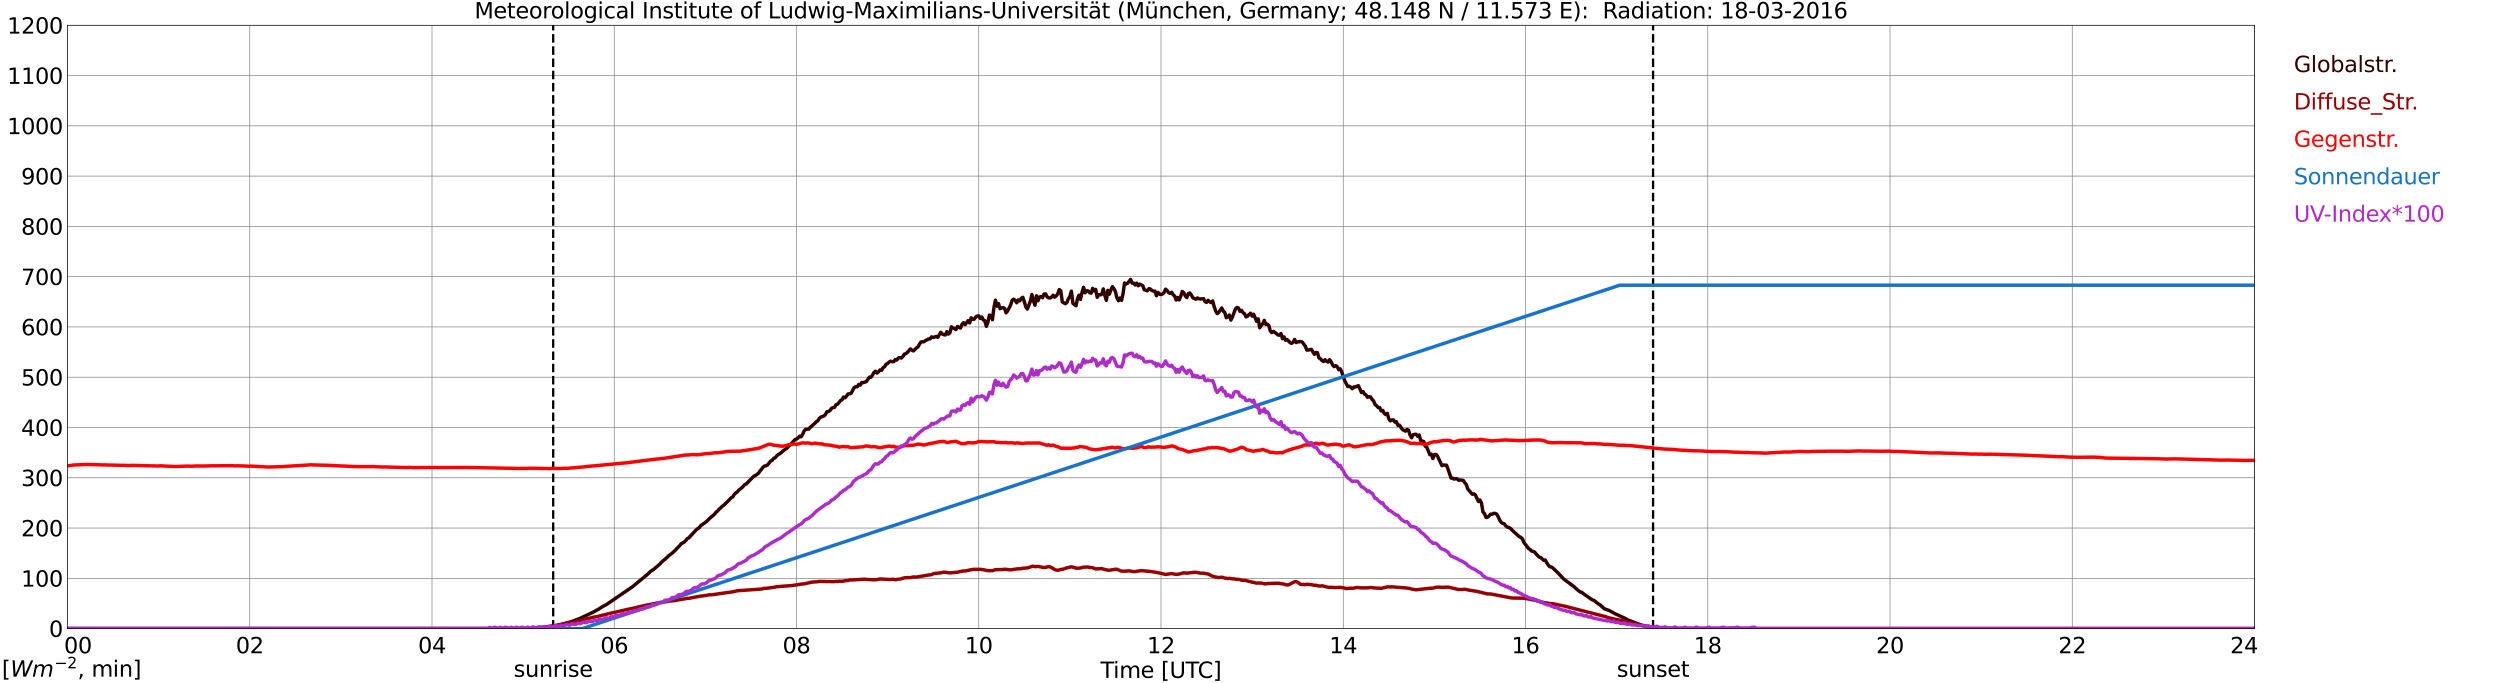 <?xml version="1.0" encoding="utf-8" standalone="no"?>
<!DOCTYPE svg PUBLIC "-//W3C//DTD SVG 1.1//EN"
  "http://www.w3.org/Graphics/SVG/1.1/DTD/svg11.dtd">
<svg xmlns:xlink="http://www.w3.org/1999/xlink" width="1085.4pt" height="296.64pt" viewBox="0 0 1085.4 296.64" xmlns="http://www.w3.org/2000/svg" version="1.1">
 <defs>
  <style type="text/css">*{stroke-linejoin: round; stroke-linecap: butt}</style>
 </defs>
 <g id="figure_1">
  <g id="patch_1">
   <path d="M 0 296.64 
L 1085.4 296.64 
L 1085.4 0 
L 0 0 
z
" style="fill: #ffffff"/>
  </g>
  <g id="axes_1">
   <g id="patch_2">
    <path d="M 29.306 272.909 
L 978.814 272.909 
L 978.814 10.976 
L 29.306 10.976 
z
" style="fill: #ffffff"/>
   </g>
   <g id="patch_3">
    <path d="M 978.814 272.909 
L 978.814 272.909 
L 978.814 10.976 
L 978.814 10.976 
z
" clip-path="url(#pb235a7669d)" style="fill: #d3d3d3; opacity: 0.25; stroke: #d3d3d3; stroke-linejoin: miter"/>
   </g>
   <g id="matplotlib.axis_1">
    <g id="xtick_1">
     <g id="line2d_1">
      <path d="M 29.306 272.909 
L 29.306 10.976 
" clip-path="url(#pb235a7669d)" style="fill: none; stroke: #808080; stroke-width: 0.3; stroke-linecap: square"/>
     </g>
     <g id="line2d_2"/>
     <g id="text_1">
      <!--    00 -->
      <g transform="translate(18.733 283.627) scale(0.095 -0.095)">
       <defs>
        <path id="DejaVuSans-20" transform="scale(0.016)"/>
        <path id="DejaVuSans-30" d="M 2034 4250 
Q 1547 4250 1301 3770 
Q 1056 3291 1056 2328 
Q 1056 1369 1301 889 
Q 1547 409 2034 409 
Q 2525 409 2770 889 
Q 3016 1369 3016 2328 
Q 3016 3291 2770 3770 
Q 2525 4250 2034 4250 
z
M 2034 4750 
Q 2819 4750 3233 4129 
Q 3647 3509 3647 2328 
Q 3647 1150 3233 529 
Q 2819 -91 2034 -91 
Q 1250 -91 836 529 
Q 422 1150 422 2328 
Q 422 3509 836 4129 
Q 1250 4750 2034 4750 
z
" transform="scale(0.016)"/>
       </defs>
       <use xlink:href="#DejaVuSans-20"/>
       <use xlink:href="#DejaVuSans-20" transform="translate(31.787 0)"/>
       <use xlink:href="#DejaVuSans-20" transform="translate(63.574 0)"/>
       <use xlink:href="#DejaVuSans-30" transform="translate(95.361 0)"/>
       <use xlink:href="#DejaVuSans-30" transform="translate(158.984 0)"/>
      </g>
     </g>
    </g>
    <g id="xtick_2">
     <g id="line2d_3">
      <path d="M 108.431 272.909 
L 108.431 10.976 
" clip-path="url(#pb235a7669d)" style="fill: none; stroke: #808080; stroke-width: 0.3; stroke-linecap: square"/>
     </g>
     <g id="line2d_4"/>
     <g id="text_2">
      <!-- 02 -->
      <g transform="translate(102.387 283.627) scale(0.095 -0.095)">
       <defs>
        <path id="DejaVuSans-32" d="M 1228 531 
L 3431 531 
L 3431 0 
L 469 0 
L 469 531 
Q 828 903 1448 1529 
Q 2069 2156 2228 2338 
Q 2531 2678 2651 2914 
Q 2772 3150 2772 3378 
Q 2772 3750 2511 3984 
Q 2250 4219 1831 4219 
Q 1534 4219 1204 4116 
Q 875 4013 500 3803 
L 500 4441 
Q 881 4594 1212 4672 
Q 1544 4750 1819 4750 
Q 2544 4750 2975 4387 
Q 3406 4025 3406 3419 
Q 3406 3131 3298 2873 
Q 3191 2616 2906 2266 
Q 2828 2175 2409 1742 
Q 1991 1309 1228 531 
z
" transform="scale(0.016)"/>
       </defs>
       <use xlink:href="#DejaVuSans-30"/>
       <use xlink:href="#DejaVuSans-32" transform="translate(63.623 0)"/>
      </g>
     </g>
    </g>
    <g id="xtick_3">
     <g id="line2d_5">
      <path d="M 187.557 272.909 
L 187.557 10.976 
" clip-path="url(#pb235a7669d)" style="fill: none; stroke: #808080; stroke-width: 0.3; stroke-linecap: square"/>
     </g>
     <g id="line2d_6"/>
     <g id="text_3">
      <!-- 04 -->
      <g transform="translate(181.513 283.627) scale(0.095 -0.095)">
       <defs>
        <path id="DejaVuSans-34" d="M 2419 4116 
L 825 1625 
L 2419 1625 
L 2419 4116 
z
M 2253 4666 
L 3047 4666 
L 3047 1625 
L 3713 1625 
L 3713 1100 
L 3047 1100 
L 3047 0 
L 2419 0 
L 2419 1100 
L 313 1100 
L 313 1709 
L 2253 4666 
z
" transform="scale(0.016)"/>
       </defs>
       <use xlink:href="#DejaVuSans-30"/>
       <use xlink:href="#DejaVuSans-34" transform="translate(63.623 0)"/>
      </g>
     </g>
    </g>
    <g id="xtick_4">
     <g id="line2d_7">
      <path d="M 266.683 272.909 
L 266.683 10.976 
" clip-path="url(#pb235a7669d)" style="fill: none; stroke: #808080; stroke-width: 0.3; stroke-linecap: square"/>
     </g>
     <g id="line2d_8"/>
     <g id="text_4">
      <!-- 06 -->
      <g transform="translate(260.638 283.627) scale(0.095 -0.095)">
       <defs>
        <path id="DejaVuSans-36" d="M 2113 2584 
Q 1688 2584 1439 2293 
Q 1191 2003 1191 1497 
Q 1191 994 1439 701 
Q 1688 409 2113 409 
Q 2538 409 2786 701 
Q 3034 994 3034 1497 
Q 3034 2003 2786 2293 
Q 2538 2584 2113 2584 
z
M 3366 4563 
L 3366 3988 
Q 3128 4100 2886 4159 
Q 2644 4219 2406 4219 
Q 1781 4219 1451 3797 
Q 1122 3375 1075 2522 
Q 1259 2794 1537 2939 
Q 1816 3084 2150 3084 
Q 2853 3084 3261 2657 
Q 3669 2231 3669 1497 
Q 3669 778 3244 343 
Q 2819 -91 2113 -91 
Q 1303 -91 875 529 
Q 447 1150 447 2328 
Q 447 3434 972 4092 
Q 1497 4750 2381 4750 
Q 2619 4750 2861 4703 
Q 3103 4656 3366 4563 
z
" transform="scale(0.016)"/>
       </defs>
       <use xlink:href="#DejaVuSans-30"/>
       <use xlink:href="#DejaVuSans-36" transform="translate(63.623 0)"/>
      </g>
     </g>
    </g>
    <g id="xtick_5">
     <g id="line2d_9">
      <path d="M 345.808 272.909 
L 345.808 10.976 
" clip-path="url(#pb235a7669d)" style="fill: none; stroke: #808080; stroke-width: 0.3; stroke-linecap: square"/>
     </g>
     <g id="line2d_10"/>
     <g id="text_5">
      <!-- 08 -->
      <g transform="translate(339.764 283.627) scale(0.095 -0.095)">
       <defs>
        <path id="DejaVuSans-38" d="M 2034 2216 
Q 1584 2216 1326 1975 
Q 1069 1734 1069 1313 
Q 1069 891 1326 650 
Q 1584 409 2034 409 
Q 2484 409 2743 651 
Q 3003 894 3003 1313 
Q 3003 1734 2745 1975 
Q 2488 2216 2034 2216 
z
M 1403 2484 
Q 997 2584 770 2862 
Q 544 3141 544 3541 
Q 544 4100 942 4425 
Q 1341 4750 2034 4750 
Q 2731 4750 3128 4425 
Q 3525 4100 3525 3541 
Q 3525 3141 3298 2862 
Q 3072 2584 2669 2484 
Q 3125 2378 3379 2068 
Q 3634 1759 3634 1313 
Q 3634 634 3220 271 
Q 2806 -91 2034 -91 
Q 1263 -91 848 271 
Q 434 634 434 1313 
Q 434 1759 690 2068 
Q 947 2378 1403 2484 
z
M 1172 3481 
Q 1172 3119 1398 2916 
Q 1625 2713 2034 2713 
Q 2441 2713 2670 2916 
Q 2900 3119 2900 3481 
Q 2900 3844 2670 4047 
Q 2441 4250 2034 4250 
Q 1625 4250 1398 4047 
Q 1172 3844 1172 3481 
z
" transform="scale(0.016)"/>
       </defs>
       <use xlink:href="#DejaVuSans-30"/>
       <use xlink:href="#DejaVuSans-38" transform="translate(63.623 0)"/>
      </g>
     </g>
    </g>
    <g id="xtick_6">
     <g id="line2d_11">
      <path d="M 424.934 272.909 
L 424.934 10.976 
" clip-path="url(#pb235a7669d)" style="fill: none; stroke: #808080; stroke-width: 0.3; stroke-linecap: square"/>
     </g>
     <g id="line2d_12"/>
     <g id="text_6">
      <!-- 10 -->
      <g transform="translate(418.89 283.627) scale(0.095 -0.095)">
       <defs>
        <path id="DejaVuSans-31" d="M 794 531 
L 1825 531 
L 1825 4091 
L 703 3866 
L 703 4441 
L 1819 4666 
L 2450 4666 
L 2450 531 
L 3481 531 
L 3481 0 
L 794 0 
L 794 531 
z
" transform="scale(0.016)"/>
       </defs>
       <use xlink:href="#DejaVuSans-31"/>
       <use xlink:href="#DejaVuSans-30" transform="translate(63.623 0)"/>
      </g>
     </g>
    </g>
    <g id="xtick_7">
     <g id="line2d_13">
      <path d="M 504.06 272.909 
L 504.06 10.976 
" clip-path="url(#pb235a7669d)" style="fill: none; stroke: #808080; stroke-width: 0.3; stroke-linecap: square"/>
     </g>
     <g id="line2d_14"/>
     <g id="text_7">
      <!-- 12 -->
      <g transform="translate(498.015 283.627) scale(0.095 -0.095)">
       <use xlink:href="#DejaVuSans-31"/>
       <use xlink:href="#DejaVuSans-32" transform="translate(63.623 0)"/>
      </g>
     </g>
    </g>
    <g id="xtick_8">
     <g id="line2d_15">
      <path d="M 583.185 272.909 
L 583.185 10.976 
" clip-path="url(#pb235a7669d)" style="fill: none; stroke: #808080; stroke-width: 0.3; stroke-linecap: square"/>
     </g>
     <g id="line2d_16"/>
     <g id="text_8">
      <!-- 14 -->
      <g transform="translate(577.141 283.627) scale(0.095 -0.095)">
       <use xlink:href="#DejaVuSans-31"/>
       <use xlink:href="#DejaVuSans-34" transform="translate(63.623 0)"/>
      </g>
     </g>
    </g>
    <g id="xtick_9">
     <g id="line2d_17">
      <path d="M 662.311 272.909 
L 662.311 10.976 
" clip-path="url(#pb235a7669d)" style="fill: none; stroke: #808080; stroke-width: 0.3; stroke-linecap: square"/>
     </g>
     <g id="line2d_18"/>
     <g id="text_9">
      <!-- 16 -->
      <g transform="translate(656.267 283.627) scale(0.095 -0.095)">
       <use xlink:href="#DejaVuSans-31"/>
       <use xlink:href="#DejaVuSans-36" transform="translate(63.623 0)"/>
      </g>
     </g>
    </g>
    <g id="xtick_10">
     <g id="line2d_19">
      <path d="M 741.437 272.909 
L 741.437 10.976 
" clip-path="url(#pb235a7669d)" style="fill: none; stroke: #808080; stroke-width: 0.3; stroke-linecap: square"/>
     </g>
     <g id="line2d_20"/>
     <g id="text_10">
      <!-- 18 -->
      <g transform="translate(735.392 283.627) scale(0.095 -0.095)">
       <use xlink:href="#DejaVuSans-31"/>
       <use xlink:href="#DejaVuSans-38" transform="translate(63.623 0)"/>
      </g>
     </g>
    </g>
    <g id="xtick_11">
     <g id="line2d_21">
      <path d="M 820.562 272.909 
L 820.562 10.976 
" clip-path="url(#pb235a7669d)" style="fill: none; stroke: #808080; stroke-width: 0.3; stroke-linecap: square"/>
     </g>
     <g id="line2d_22"/>
     <g id="text_11">
      <!-- 20 -->
      <g transform="translate(814.518 283.627) scale(0.095 -0.095)">
       <use xlink:href="#DejaVuSans-32"/>
       <use xlink:href="#DejaVuSans-30" transform="translate(63.623 0)"/>
      </g>
     </g>
    </g>
    <g id="xtick_12">
     <g id="line2d_23">
      <path d="M 899.688 272.909 
L 899.688 10.976 
" clip-path="url(#pb235a7669d)" style="fill: none; stroke: #808080; stroke-width: 0.3; stroke-linecap: square"/>
     </g>
     <g id="line2d_24"/>
     <g id="text_12">
      <!-- 22 -->
      <g transform="translate(893.644 283.627) scale(0.095 -0.095)">
       <use xlink:href="#DejaVuSans-32"/>
       <use xlink:href="#DejaVuSans-32" transform="translate(63.623 0)"/>
      </g>
     </g>
    </g>
    <g id="xtick_13">
     <g id="line2d_25">
      <path d="M 978.814 272.909 
L 978.814 10.976 
" clip-path="url(#pb235a7669d)" style="fill: none; stroke: #808080; stroke-width: 0.3; stroke-linecap: square"/>
     </g>
     <g id="line2d_26"/>
     <g id="text_13">
      <!-- 24    -->
      <g transform="translate(968.241 283.627) scale(0.095 -0.095)">
       <use xlink:href="#DejaVuSans-32"/>
       <use xlink:href="#DejaVuSans-34" transform="translate(63.623 0)"/>
       <use xlink:href="#DejaVuSans-20" transform="translate(127.246 0)"/>
       <use xlink:href="#DejaVuSans-20" transform="translate(159.033 0)"/>
       <use xlink:href="#DejaVuSans-20" transform="translate(190.82 0)"/>
      </g>
     </g>
    </g>
    <g id="text_14">
     <!-- Time [UTC] -->
     <g transform="translate(477.806 294.322) scale(0.095 -0.095)">
      <defs>
       <path id="DejaVuSans-54" d="M -19 4666 
L 3928 4666 
L 3928 4134 
L 2272 4134 
L 2272 0 
L 1638 0 
L 1638 4134 
L -19 4134 
L -19 4666 
z
" transform="scale(0.016)"/>
       <path id="DejaVuSans-69" d="M 603 3500 
L 1178 3500 
L 1178 0 
L 603 0 
L 603 3500 
z
M 603 4863 
L 1178 4863 
L 1178 4134 
L 603 4134 
L 603 4863 
z
" transform="scale(0.016)"/>
       <path id="DejaVuSans-6d" d="M 3328 2828 
Q 3544 3216 3844 3400 
Q 4144 3584 4550 3584 
Q 5097 3584 5394 3201 
Q 5691 2819 5691 2113 
L 5691 0 
L 5113 0 
L 5113 2094 
Q 5113 2597 4934 2840 
Q 4756 3084 4391 3084 
Q 3944 3084 3684 2787 
Q 3425 2491 3425 1978 
L 3425 0 
L 2847 0 
L 2847 2094 
Q 2847 2600 2669 2842 
Q 2491 3084 2119 3084 
Q 1678 3084 1418 2786 
Q 1159 2488 1159 1978 
L 1159 0 
L 581 0 
L 581 3500 
L 1159 3500 
L 1159 2956 
Q 1356 3278 1631 3431 
Q 1906 3584 2284 3584 
Q 2666 3584 2933 3390 
Q 3200 3197 3328 2828 
z
" transform="scale(0.016)"/>
       <path id="DejaVuSans-65" d="M 3597 1894 
L 3597 1613 
L 953 1613 
Q 991 1019 1311 708 
Q 1631 397 2203 397 
Q 2534 397 2845 478 
Q 3156 559 3463 722 
L 3463 178 
Q 3153 47 2828 -22 
Q 2503 -91 2169 -91 
Q 1331 -91 842 396 
Q 353 884 353 1716 
Q 353 2575 817 3079 
Q 1281 3584 2069 3584 
Q 2775 3584 3186 3129 
Q 3597 2675 3597 1894 
z
M 3022 2063 
Q 3016 2534 2758 2815 
Q 2500 3097 2075 3097 
Q 1594 3097 1305 2825 
Q 1016 2553 972 2059 
L 3022 2063 
z
" transform="scale(0.016)"/>
       <path id="DejaVuSans-5b" d="M 550 4863 
L 1875 4863 
L 1875 4416 
L 1125 4416 
L 1125 -397 
L 1875 -397 
L 1875 -844 
L 550 -844 
L 550 4863 
z
" transform="scale(0.016)"/>
       <path id="DejaVuSans-55" d="M 556 4666 
L 1191 4666 
L 1191 1831 
Q 1191 1081 1462 751 
Q 1734 422 2344 422 
Q 2950 422 3222 751 
Q 3494 1081 3494 1831 
L 3494 4666 
L 4128 4666 
L 4128 1753 
Q 4128 841 3676 375 
Q 3225 -91 2344 -91 
Q 1459 -91 1007 375 
Q 556 841 556 1753 
L 556 4666 
z
" transform="scale(0.016)"/>
       <path id="DejaVuSans-43" d="M 4122 4306 
L 4122 3641 
Q 3803 3938 3442 4084 
Q 3081 4231 2675 4231 
Q 1875 4231 1450 3742 
Q 1025 3253 1025 2328 
Q 1025 1406 1450 917 
Q 1875 428 2675 428 
Q 3081 428 3442 575 
Q 3803 722 4122 1019 
L 4122 359 
Q 3791 134 3420 21 
Q 3050 -91 2638 -91 
Q 1578 -91 968 557 
Q 359 1206 359 2328 
Q 359 3453 968 4101 
Q 1578 4750 2638 4750 
Q 3056 4750 3426 4639 
Q 3797 4528 4122 4306 
z
" transform="scale(0.016)"/>
       <path id="DejaVuSans-5d" d="M 1947 4863 
L 1947 -844 
L 622 -844 
L 622 -397 
L 1369 -397 
L 1369 4416 
L 622 4416 
L 622 4863 
L 1947 4863 
z
" transform="scale(0.016)"/>
      </defs>
      <use xlink:href="#DejaVuSans-54"/>
      <use xlink:href="#DejaVuSans-69" transform="translate(57.959 0)"/>
      <use xlink:href="#DejaVuSans-6d" transform="translate(85.742 0)"/>
      <use xlink:href="#DejaVuSans-65" transform="translate(183.154 0)"/>
      <use xlink:href="#DejaVuSans-20" transform="translate(244.678 0)"/>
      <use xlink:href="#DejaVuSans-5b" transform="translate(276.465 0)"/>
      <use xlink:href="#DejaVuSans-55" transform="translate(315.479 0)"/>
      <use xlink:href="#DejaVuSans-54" transform="translate(388.672 0)"/>
      <use xlink:href="#DejaVuSans-43" transform="translate(443.881 0)"/>
      <use xlink:href="#DejaVuSans-5d" transform="translate(513.705 0)"/>
     </g>
    </g>
   </g>
   <g id="matplotlib.axis_2">
    <g id="ytick_1">
     <g id="line2d_27">
      <path d="M 29.306 272.909 
L 978.814 272.909 
" clip-path="url(#pb235a7669d)" style="fill: none; stroke: #808080; stroke-width: 0.3; stroke-linecap: square"/>
     </g>
     <g id="line2d_28"/>
     <g id="text_15">
      <!-- 0 -->
      <g transform="translate(21.261 276.518) scale(0.095 -0.095)">
       <use xlink:href="#DejaVuSans-30"/>
      </g>
     </g>
    </g>
    <g id="ytick_2">
     <g id="line2d_29">
      <path d="M 29.306 251.081 
L 978.814 251.081 
" clip-path="url(#pb235a7669d)" style="fill: none; stroke: #808080; stroke-width: 0.3; stroke-linecap: square"/>
     </g>
     <g id="line2d_30"/>
     <g id="text_16">
      <!-- 100 -->
      <g transform="translate(9.173 254.69) scale(0.095 -0.095)">
       <use xlink:href="#DejaVuSans-31"/>
       <use xlink:href="#DejaVuSans-30" transform="translate(63.623 0)"/>
       <use xlink:href="#DejaVuSans-30" transform="translate(127.246 0)"/>
      </g>
     </g>
    </g>
    <g id="ytick_3">
     <g id="line2d_31">
      <path d="M 29.306 229.253 
L 978.814 229.253 
" clip-path="url(#pb235a7669d)" style="fill: none; stroke: #808080; stroke-width: 0.3; stroke-linecap: square"/>
     </g>
     <g id="line2d_32"/>
     <g id="text_17">
      <!-- 200 -->
      <g transform="translate(9.173 232.863) scale(0.095 -0.095)">
       <use xlink:href="#DejaVuSans-32"/>
       <use xlink:href="#DejaVuSans-30" transform="translate(63.623 0)"/>
       <use xlink:href="#DejaVuSans-30" transform="translate(127.246 0)"/>
      </g>
     </g>
    </g>
    <g id="ytick_4">
     <g id="line2d_33">
      <path d="M 29.306 207.426 
L 978.814 207.426 
" clip-path="url(#pb235a7669d)" style="fill: none; stroke: #808080; stroke-width: 0.3; stroke-linecap: square"/>
     </g>
     <g id="line2d_34"/>
     <g id="text_18">
      <!-- 300 -->
      <g transform="translate(9.173 211.035) scale(0.095 -0.095)">
       <defs>
        <path id="DejaVuSans-33" d="M 2597 2516 
Q 3050 2419 3304 2112 
Q 3559 1806 3559 1356 
Q 3559 666 3084 287 
Q 2609 -91 1734 -91 
Q 1441 -91 1130 -33 
Q 819 25 488 141 
L 488 750 
Q 750 597 1062 519 
Q 1375 441 1716 441 
Q 2309 441 2620 675 
Q 2931 909 2931 1356 
Q 2931 1769 2642 2001 
Q 2353 2234 1838 2234 
L 1294 2234 
L 1294 2753 
L 1863 2753 
Q 2328 2753 2575 2939 
Q 2822 3125 2822 3475 
Q 2822 3834 2567 4026 
Q 2313 4219 1838 4219 
Q 1578 4219 1281 4162 
Q 984 4106 628 3988 
L 628 4550 
Q 988 4650 1302 4700 
Q 1616 4750 1894 4750 
Q 2613 4750 3031 4423 
Q 3450 4097 3450 3541 
Q 3450 3153 3228 2886 
Q 3006 2619 2597 2516 
z
" transform="scale(0.016)"/>
       </defs>
       <use xlink:href="#DejaVuSans-33"/>
       <use xlink:href="#DejaVuSans-30" transform="translate(63.623 0)"/>
       <use xlink:href="#DejaVuSans-30" transform="translate(127.246 0)"/>
      </g>
     </g>
    </g>
    <g id="ytick_5">
     <g id="line2d_35">
      <path d="M 29.306 185.598 
L 978.814 185.598 
" clip-path="url(#pb235a7669d)" style="fill: none; stroke: #808080; stroke-width: 0.3; stroke-linecap: square"/>
     </g>
     <g id="line2d_36"/>
     <g id="text_19">
      <!-- 400 -->
      <g transform="translate(9.173 189.207) scale(0.095 -0.095)">
       <use xlink:href="#DejaVuSans-34"/>
       <use xlink:href="#DejaVuSans-30" transform="translate(63.623 0)"/>
       <use xlink:href="#DejaVuSans-30" transform="translate(127.246 0)"/>
      </g>
     </g>
    </g>
    <g id="ytick_6">
     <g id="line2d_37">
      <path d="M 29.306 163.77 
L 978.814 163.77 
" clip-path="url(#pb235a7669d)" style="fill: none; stroke: #808080; stroke-width: 0.3; stroke-linecap: square"/>
     </g>
     <g id="line2d_38"/>
     <g id="text_20">
      <!-- 500 -->
      <g transform="translate(9.173 167.379) scale(0.095 -0.095)">
       <defs>
        <path id="DejaVuSans-35" d="M 691 4666 
L 3169 4666 
L 3169 4134 
L 1269 4134 
L 1269 2991 
Q 1406 3038 1543 3061 
Q 1681 3084 1819 3084 
Q 2600 3084 3056 2656 
Q 3513 2228 3513 1497 
Q 3513 744 3044 326 
Q 2575 -91 1722 -91 
Q 1428 -91 1123 -41 
Q 819 9 494 109 
L 494 744 
Q 775 591 1075 516 
Q 1375 441 1709 441 
Q 2250 441 2565 725 
Q 2881 1009 2881 1497 
Q 2881 1984 2565 2268 
Q 2250 2553 1709 2553 
Q 1456 2553 1204 2497 
Q 953 2441 691 2322 
L 691 4666 
z
" transform="scale(0.016)"/>
       </defs>
       <use xlink:href="#DejaVuSans-35"/>
       <use xlink:href="#DejaVuSans-30" transform="translate(63.623 0)"/>
       <use xlink:href="#DejaVuSans-30" transform="translate(127.246 0)"/>
      </g>
     </g>
    </g>
    <g id="ytick_7">
     <g id="line2d_39">
      <path d="M 29.306 141.942 
L 978.814 141.942 
" clip-path="url(#pb235a7669d)" style="fill: none; stroke: #808080; stroke-width: 0.3; stroke-linecap: square"/>
     </g>
     <g id="line2d_40"/>
     <g id="text_21">
      <!-- 600 -->
      <g transform="translate(9.173 145.551) scale(0.095 -0.095)">
       <use xlink:href="#DejaVuSans-36"/>
       <use xlink:href="#DejaVuSans-30" transform="translate(63.623 0)"/>
       <use xlink:href="#DejaVuSans-30" transform="translate(127.246 0)"/>
      </g>
     </g>
    </g>
    <g id="ytick_8">
     <g id="line2d_41">
      <path d="M 29.306 120.114 
L 978.814 120.114 
" clip-path="url(#pb235a7669d)" style="fill: none; stroke: #808080; stroke-width: 0.3; stroke-linecap: square"/>
     </g>
     <g id="line2d_42"/>
     <g id="text_22">
      <!-- 700 -->
      <g transform="translate(9.173 123.724) scale(0.095 -0.095)">
       <defs>
        <path id="DejaVuSans-37" d="M 525 4666 
L 3525 4666 
L 3525 4397 
L 1831 0 
L 1172 0 
L 2766 4134 
L 525 4134 
L 525 4666 
z
" transform="scale(0.016)"/>
       </defs>
       <use xlink:href="#DejaVuSans-37"/>
       <use xlink:href="#DejaVuSans-30" transform="translate(63.623 0)"/>
       <use xlink:href="#DejaVuSans-30" transform="translate(127.246 0)"/>
      </g>
     </g>
    </g>
    <g id="ytick_9">
     <g id="line2d_43">
      <path d="M 29.306 98.287 
L 978.814 98.287 
" clip-path="url(#pb235a7669d)" style="fill: none; stroke: #808080; stroke-width: 0.3; stroke-linecap: square"/>
     </g>
     <g id="line2d_44"/>
     <g id="text_23">
      <!-- 800 -->
      <g transform="translate(9.173 101.896) scale(0.095 -0.095)">
       <use xlink:href="#DejaVuSans-38"/>
       <use xlink:href="#DejaVuSans-30" transform="translate(63.623 0)"/>
       <use xlink:href="#DejaVuSans-30" transform="translate(127.246 0)"/>
      </g>
     </g>
    </g>
    <g id="ytick_10">
     <g id="line2d_45">
      <path d="M 29.306 76.459 
L 978.814 76.459 
" clip-path="url(#pb235a7669d)" style="fill: none; stroke: #808080; stroke-width: 0.3; stroke-linecap: square"/>
     </g>
     <g id="line2d_46"/>
     <g id="text_24">
      <!-- 900 -->
      <g transform="translate(9.173 80.068) scale(0.095 -0.095)">
       <defs>
        <path id="DejaVuSans-39" d="M 703 97 
L 703 672 
Q 941 559 1184 500 
Q 1428 441 1663 441 
Q 2288 441 2617 861 
Q 2947 1281 2994 2138 
Q 2813 1869 2534 1725 
Q 2256 1581 1919 1581 
Q 1219 1581 811 2004 
Q 403 2428 403 3163 
Q 403 3881 828 4315 
Q 1253 4750 1959 4750 
Q 2769 4750 3195 4129 
Q 3622 3509 3622 2328 
Q 3622 1225 3098 567 
Q 2575 -91 1691 -91 
Q 1453 -91 1209 -44 
Q 966 3 703 97 
z
M 1959 2075 
Q 2384 2075 2632 2365 
Q 2881 2656 2881 3163 
Q 2881 3666 2632 3958 
Q 2384 4250 1959 4250 
Q 1534 4250 1286 3958 
Q 1038 3666 1038 3163 
Q 1038 2656 1286 2365 
Q 1534 2075 1959 2075 
z
" transform="scale(0.016)"/>
       </defs>
       <use xlink:href="#DejaVuSans-39"/>
       <use xlink:href="#DejaVuSans-30" transform="translate(63.623 0)"/>
       <use xlink:href="#DejaVuSans-30" transform="translate(127.246 0)"/>
      </g>
     </g>
    </g>
    <g id="ytick_11">
     <g id="line2d_47">
      <path d="M 29.306 54.631 
L 978.814 54.631 
" clip-path="url(#pb235a7669d)" style="fill: none; stroke: #808080; stroke-width: 0.3; stroke-linecap: square"/>
     </g>
     <g id="line2d_48"/>
     <g id="text_25">
      <!-- 1000 -->
      <g transform="translate(3.128 58.24) scale(0.095 -0.095)">
       <use xlink:href="#DejaVuSans-31"/>
       <use xlink:href="#DejaVuSans-30" transform="translate(63.623 0)"/>
       <use xlink:href="#DejaVuSans-30" transform="translate(127.246 0)"/>
       <use xlink:href="#DejaVuSans-30" transform="translate(190.869 0)"/>
      </g>
     </g>
    </g>
    <g id="ytick_12">
     <g id="line2d_49">
      <path d="M 29.306 32.803 
L 978.814 32.803 
" clip-path="url(#pb235a7669d)" style="fill: none; stroke: #808080; stroke-width: 0.3; stroke-linecap: square"/>
     </g>
     <g id="line2d_50"/>
     <g id="text_26">
      <!-- 1100 -->
      <g transform="translate(3.128 36.413) scale(0.095 -0.095)">
       <use xlink:href="#DejaVuSans-31"/>
       <use xlink:href="#DejaVuSans-31" transform="translate(63.623 0)"/>
       <use xlink:href="#DejaVuSans-30" transform="translate(127.246 0)"/>
       <use xlink:href="#DejaVuSans-30" transform="translate(190.869 0)"/>
      </g>
     </g>
    </g>
    <g id="ytick_13">
     <g id="line2d_51">
      <path d="M 29.306 10.976 
L 978.814 10.976 
" clip-path="url(#pb235a7669d)" style="fill: none; stroke: #808080; stroke-width: 0.3; stroke-linecap: square"/>
     </g>
     <g id="line2d_52"/>
     <g id="text_27">
      <!-- 1200 -->
      <g transform="translate(3.128 14.585) scale(0.095 -0.095)">
       <use xlink:href="#DejaVuSans-31"/>
       <use xlink:href="#DejaVuSans-32" transform="translate(63.623 0)"/>
       <use xlink:href="#DejaVuSans-30" transform="translate(127.246 0)"/>
       <use xlink:href="#DejaVuSans-30" transform="translate(190.869 0)"/>
      </g>
     </g>
    </g>
   </g>
   <g id="line2d_53">
    <path d="M 240.176 272.909 
L 240.176 10.976 
" clip-path="url(#pb235a7669d)" style="fill: none; stroke-dasharray: 3.7,1.6; stroke-dashoffset: 0; stroke: #000000"/>
   </g>
   <g id="line2d_54">
    <path d="M 717.699 272.909 
L 717.699 10.976 
" clip-path="url(#pb235a7669d)" style="fill: none; stroke-dasharray: 3.7,1.6; stroke-dashoffset: 0; stroke: #000000"/>
   </g>
   <g id="line2d_55">
    <path d="M 29.306 272.909 
L 232.395 272.909 
L 233.054 272.542 
L 234.373 272.455 
L 237.011 272.188 
L 240.308 271.774 
L 242.286 271.477 
L 248.22 269.849 
L 250.198 269.078 
L 251.517 268.604 
L 257.451 265.819 
L 260.089 264.339 
L 261.408 263.479 
L 263.386 262.414 
L 274.595 254.744 
L 281.189 249.293 
L 282.508 248.021 
L 283.827 247.161 
L 286.464 244.91 
L 287.124 244.17 
L 289.761 241.859 
L 290.42 241.208 
L 291.739 240.23 
L 293.058 239.017 
L 294.377 237.596 
L 295.036 236.974 
L 295.696 236.144 
L 297.014 235.374 
L 297.674 234.752 
L 298.333 233.863 
L 298.992 233.566 
L 302.289 230.013 
L 303.608 229.035 
L 304.267 228.177 
L 305.586 227.258 
L 306.905 226.28 
L 308.224 224.949 
L 309.543 223.853 
L 310.202 223.231 
L 310.861 222.402 
L 311.521 221.897 
L 312.18 221.098 
L 312.839 220.566 
L 313.499 219.854 
L 314.158 219.409 
L 316.136 217.514 
L 317.455 216.093 
L 318.114 215.768 
L 318.774 214.672 
L 319.433 213.989 
L 320.093 213.605 
L 320.752 212.776 
L 322.071 211.769 
L 323.39 210.377 
L 324.049 210.051 
L 325.368 208.689 
L 326.686 207.356 
L 327.346 206.705 
L 328.005 206.437 
L 329.324 205.461 
L 329.983 204.424 
L 330.643 203.713 
L 331.302 202.796 
L 331.961 202.32 
L 332.621 202.202 
L 333.28 201.787 
L 334.599 200.159 
L 335.258 199.834 
L 335.918 198.945 
L 336.577 198.766 
L 337.236 197.909 
L 337.896 197.315 
L 338.555 196.99 
L 339.215 196.516 
L 339.874 195.835 
L 341.852 194.414 
L 342.512 193.554 
L 343.171 193.08 
L 345.149 190.83 
L 345.808 190.623 
L 346.468 190.177 
L 347.127 189.378 
L 347.787 189.645 
L 348.446 188.638 
L 349.105 187.128 
L 349.765 186.416 
L 351.083 186.298 
L 351.743 185.558 
L 353.721 183.841 
L 354.38 183.098 
L 355.04 182.686 
L 355.699 181.649 
L 356.359 181.086 
L 357.677 180.612 
L 358.337 180.049 
L 358.996 178.774 
L 359.655 178.687 
L 360.315 178.242 
L 360.974 177.325 
L 361.634 176.939 
L 362.293 176.91 
L 362.952 175.695 
L 363.612 175.518 
L 364.93 173.889 
L 365.59 173.534 
L 366.249 172.407 
L 366.909 172.704 
L 368.227 171.017 
L 368.887 170.986 
L 369.546 170.72 
L 370.865 168.232 
L 371.524 167.935 
L 372.184 167.876 
L 372.843 166.898 
L 373.502 167.195 
L 374.162 166.071 
L 374.821 166.13 
L 376.14 165.656 
L 377.459 163.731 
L 378.118 163.79 
L 378.777 162.901 
L 379.437 161.716 
L 380.096 161.183 
L 380.756 161.982 
L 381.415 161.419 
L 382.074 160.59 
L 382.734 160.769 
L 383.393 159.614 
L 384.053 159.228 
L 384.712 158.132 
L 385.371 157.776 
L 386.031 157.185 
L 386.69 156.829 
L 387.349 157.008 
L 388.009 157.036 
L 388.668 156.119 
L 389.328 156.327 
L 389.987 155.436 
L 390.646 155.229 
L 391.306 155.467 
L 391.965 154.845 
L 392.624 153.749 
L 393.284 153.542 
L 393.943 153.009 
L 395.262 151.498 
L 395.921 152.031 
L 396.581 152.356 
L 397.899 151.025 
L 398.559 150.61 
L 399.218 149.394 
L 399.878 148.447 
L 401.196 148.36 
L 401.856 147.766 
L 402.515 147.559 
L 403.175 147.144 
L 403.834 147.115 
L 404.493 146.255 
L 405.153 146.522 
L 406.471 146.079 
L 407.131 146.463 
L 408.45 144.271 
L 409.109 145.042 
L 409.768 145.308 
L 410.428 145.426 
L 411.087 144.005 
L 411.746 145.042 
L 412.406 144.538 
L 413.065 141.903 
L 413.725 142.377 
L 414.384 142.643 
L 415.043 143.058 
L 415.703 141.755 
L 416.362 142.169 
L 417.022 142.405 
L 417.681 140.777 
L 418.34 140.096 
L 419 140.953 
L 420.318 139.207 
L 420.978 140.213 
L 421.637 137.994 
L 422.297 138.644 
L 422.956 138.585 
L 423.615 137.638 
L 424.275 137.251 
L 424.934 137.134 
L 425.593 138.229 
L 426.253 137.638 
L 426.912 138.941 
L 427.572 139.236 
L 428.231 141.665 
L 428.89 139.947 
L 429.55 136.808 
L 430.209 137.044 
L 430.869 138.792 
L 431.528 133.521 
L 432.187 130.321 
L 432.847 132.958 
L 433.506 131.832 
L 434.165 134.023 
L 434.825 133.698 
L 435.484 133.549 
L 436.144 133.905 
L 436.803 135.802 
L 437.462 135.001 
L 438.781 132.395 
L 439.44 130.382 
L 440.1 129.906 
L 440.759 130.382 
L 441.419 131.447 
L 442.078 130.234 
L 442.737 130.649 
L 443.397 129.522 
L 444.056 129.077 
L 444.716 130.943 
L 445.375 133.283 
L 446.034 134.172 
L 447.353 130.766 
L 448.012 127.894 
L 448.672 130.618 
L 449.331 132.513 
L 449.991 128.426 
L 450.65 130.559 
L 451.309 128.959 
L 451.969 128.723 
L 452.628 129.256 
L 453.287 127.687 
L 453.947 127.597 
L 454.606 128.9 
L 455.266 129.284 
L 455.925 129.374 
L 456.584 128.99 
L 457.244 128.189 
L 457.903 128.99 
L 458.563 128.485 
L 459.222 127.566 
L 459.881 125.731 
L 460.541 126.204 
L 461.2 131.092 
L 462.519 131.862 
L 463.178 131.358 
L 463.838 129.73 
L 464.497 128.723 
L 465.156 126.412 
L 465.816 131.714 
L 467.134 132.751 
L 467.794 129.73 
L 468.453 128.16 
L 469.113 129.996 
L 469.772 126.975 
L 470.431 124.753 
L 471.091 127.123 
L 471.75 126.235 
L 472.409 126.324 
L 473.069 127.093 
L 473.728 127.272 
L 474.388 125.198 
L 475.047 126.324 
L 475.706 125.643 
L 476.366 129.077 
L 477.025 127.922 
L 477.685 128.012 
L 478.344 127.774 
L 479.003 125.436 
L 479.663 128.189 
L 480.322 130.382 
L 480.981 126.056 
L 481.641 127.715 
L 482.3 125.91 
L 482.96 124.487 
L 483.619 125.316 
L 484.278 126.619 
L 484.938 129.345 
L 485.597 130.559 
L 486.256 129.374 
L 486.916 130.382 
L 487.575 127.538 
L 488.235 122.858 
L 488.894 123.304 
L 489.553 122.976 
L 490.872 121.319 
L 491.532 122.948 
L 492.191 122.948 
L 492.85 123.718 
L 493.51 122.917 
L 494.169 124.072 
L 494.828 123.362 
L 496.147 124.043 
L 496.807 125.79 
L 498.125 126.263 
L 498.785 125.347 
L 499.444 125.464 
L 500.103 126.145 
L 500.763 126.383 
L 501.422 126.383 
L 502.082 128.396 
L 502.741 126.947 
L 503.4 127.715 
L 504.06 127.863 
L 504.719 127.656 
L 505.379 127.034 
L 506.038 125.554 
L 506.697 126.117 
L 507.357 127.093 
L 508.016 127.331 
L 508.675 126.885 
L 509.335 127.953 
L 509.994 128.544 
L 510.654 130.262 
L 511.313 129.166 
L 511.972 130.203 
L 512.632 128.603 
L 513.291 126.56 
L 513.95 127.093 
L 514.61 128.457 
L 515.269 129.166 
L 515.929 127.479 
L 516.588 127.213 
L 517.247 128.13 
L 517.907 129.315 
L 519.226 129.906 
L 519.885 129.345 
L 520.544 129.73 
L 521.204 129.819 
L 522.522 129.671 
L 523.182 130.943 
L 523.841 131.299 
L 524.501 130.382 
L 525.16 131.002 
L 525.819 131.358 
L 526.479 130.677 
L 527.138 133.076 
L 527.797 135.032 
L 528.457 136.156 
L 529.116 135.654 
L 530.435 133.728 
L 531.094 135.06 
L 531.754 135.682 
L 532.413 137.932 
L 533.073 137.579 
L 533.732 136.778 
L 534.391 138.969 
L 535.051 137.666 
L 536.369 134.143 
L 537.029 133.491 
L 537.688 133.698 
L 538.348 135.18 
L 539.007 134.765 
L 539.666 135.772 
L 540.326 136.186 
L 540.985 137.579 
L 541.644 137.251 
L 542.304 136.542 
L 542.963 136.009 
L 543.623 137.223 
L 544.282 136.453 
L 545.601 139.532 
L 546.26 138.437 
L 546.919 142.287 
L 547.579 141.281 
L 548.238 140.541 
L 548.898 139.089 
L 549.557 140.836 
L 550.216 140.718 
L 550.876 141.281 
L 551.535 143.739 
L 552.195 144.389 
L 552.854 143.887 
L 553.513 144.302 
L 554.832 145.398 
L 555.491 145.546 
L 556.151 144.834 
L 556.81 147.056 
L 557.47 146.255 
L 558.129 147.707 
L 558.788 147.41 
L 560.107 148.774 
L 560.766 149.069 
L 561.426 148.506 
L 562.085 147.382 
L 562.745 148.713 
L 563.404 148.388 
L 564.063 148.388 
L 564.723 148.27 
L 565.382 148.506 
L 566.701 150.285 
L 567.36 151.972 
L 568.02 152.003 
L 568.679 151.765 
L 569.338 151.675 
L 570.657 153.808 
L 571.317 153.037 
L 571.976 153.157 
L 572.635 155.349 
L 573.295 155.792 
L 573.954 156.534 
L 574.613 156.947 
L 575.273 156.178 
L 575.932 156.859 
L 576.592 157.185 
L 577.251 156.148 
L 577.91 157.067 
L 578.57 158.429 
L 579.229 159.169 
L 579.889 158.754 
L 580.548 159.14 
L 581.207 160.502 
L 581.867 160.147 
L 582.526 161.419 
L 583.185 163.582 
L 583.845 165.359 
L 585.164 167.817 
L 585.823 167.699 
L 586.482 168.142 
L 587.142 168.764 
L 587.801 167.965 
L 588.46 168.055 
L 589.12 167.668 
L 589.779 167.461 
L 591.098 170.423 
L 591.757 170.008 
L 592.417 171.104 
L 593.076 171.49 
L 593.736 172.497 
L 594.395 172.23 
L 595.054 172.348 
L 595.714 173.416 
L 596.373 174.125 
L 597.032 175.695 
L 597.692 176.168 
L 598.351 176.939 
L 599.011 176.998 
L 599.67 178.39 
L 600.329 178.183 
L 600.989 179.486 
L 601.648 179.99 
L 602.307 179.458 
L 602.967 181.856 
L 603.626 182.714 
L 604.286 182.359 
L 604.945 182.271 
L 605.604 183.247 
L 606.264 183.098 
L 606.923 184.67 
L 607.582 184.581 
L 608.901 186.506 
L 610.22 187.187 
L 610.879 186.447 
L 611.539 186.772 
L 612.198 188.933 
L 612.858 190.059 
L 613.517 188.756 
L 614.176 188.579 
L 614.836 188.549 
L 615.495 189.437 
L 616.154 188.846 
L 616.814 191.304 
L 618.133 191.688 
L 618.792 193.761 
L 619.451 194.148 
L 620.77 197.404 
L 621.429 197.169 
L 622.089 199.092 
L 622.748 197.404 
L 623.408 197.287 
L 624.067 197.968 
L 626.045 202.174 
L 626.705 201.905 
L 628.023 201.966 
L 628.683 203.713 
L 630.001 207.594 
L 630.661 207.594 
L 631.32 208.008 
L 631.98 207.829 
L 632.639 207.888 
L 633.298 208.51 
L 633.958 208.392 
L 635.276 208.569 
L 635.936 209.578 
L 636.595 210.318 
L 637.255 212.332 
L 639.233 214.583 
L 639.892 214.404 
L 640.552 214.908 
L 641.87 217.722 
L 642.53 217.1 
L 643.189 218.403 
L 643.848 222.253 
L 644.508 222.993 
L 645.167 224.652 
L 645.827 224.562 
L 646.486 224.002 
L 647.145 223.231 
L 647.805 223.29 
L 648.464 222.875 
L 649.123 222.906 
L 649.783 223.172 
L 650.442 224.296 
L 651.102 225.778 
L 651.761 226.785 
L 652.42 227.199 
L 653.08 227.407 
L 653.739 228.295 
L 654.399 228.858 
L 655.058 228.976 
L 655.717 229.36 
L 657.036 230.694 
L 659.674 233.034 
L 660.333 233.331 
L 660.992 234.012 
L 661.652 235.551 
L 663.63 238.157 
L 664.289 238.572 
L 664.949 239.224 
L 666.267 239.667 
L 666.927 240.527 
L 668.246 241.859 
L 668.905 242.066 
L 670.224 243.251 
L 670.883 243.134 
L 671.542 244.347 
L 672.202 245.325 
L 672.861 246.065 
L 673.521 246.155 
L 674.18 246.569 
L 676.817 249.145 
L 678.796 251.308 
L 683.411 254.744 
L 684.73 255.988 
L 686.049 256.994 
L 686.708 257.143 
L 688.027 258.179 
L 691.324 260.458 
L 691.983 260.637 
L 693.961 262.207 
L 694.621 262.562 
L 696.599 264.339 
L 698.577 265.02 
L 701.215 266.472 
L 704.511 267.982 
L 705.83 268.604 
L 706.49 269.047 
L 713.743 271.861 
L 715.721 272.158 
L 717.699 272.424 
L 719.018 272.662 
L 722.315 272.749 
L 722.974 272.691 
L 724.293 272.909 
L 978.154 272.909 
L 978.154 272.909 
" clip-path="url(#pb235a7669d)" style="fill: none; stroke: #330000; stroke-width: 1.5; stroke-linecap: square"/>
   </g>
   <g id="line2d_56">
    <path d="M 29.306 272.909 
L 232.395 272.909 
L 233.054 272.479 
L 235.033 272.437 
L 237.011 272.269 
L 237.67 272.226 
L 238.329 272.06 
L 238.989 272.016 
L 240.308 271.765 
L 249.539 269.918 
L 250.858 269.582 
L 252.836 269.205 
L 254.155 268.786 
L 256.133 268.364 
L 257.451 268.028 
L 258.111 267.86 
L 258.77 267.819 
L 260.089 267.482 
L 261.408 267.148 
L 266.023 266.013 
L 267.342 265.762 
L 268.661 265.468 
L 269.98 265.132 
L 272.617 264.544 
L 275.255 263.999 
L 276.573 263.663 
L 280.53 262.739 
L 281.849 262.488 
L 283.167 262.237 
L 283.827 262.152 
L 285.145 261.816 
L 289.102 261.229 
L 291.08 260.893 
L 291.739 260.893 
L 292.399 260.766 
L 293.058 260.766 
L 295.036 260.347 
L 297.674 259.928 
L 298.333 259.76 
L 298.992 259.801 
L 300.971 259.382 
L 304.267 258.795 
L 305.586 258.668 
L 308.224 258.206 
L 308.883 258.249 
L 318.114 256.946 
L 320.093 256.486 
L 330.643 255.73 
L 331.961 255.394 
L 332.621 255.436 
L 336.577 254.89 
L 337.236 254.722 
L 343.83 254.218 
L 346.468 253.84 
L 347.787 253.589 
L 349.105 253.506 
L 352.402 252.749 
L 355.04 252.539 
L 355.699 252.415 
L 360.315 252.498 
L 361.634 252.539 
L 362.952 252.415 
L 363.612 252.456 
L 364.271 252.33 
L 365.59 252.371 
L 367.568 252.035 
L 368.227 252.035 
L 368.887 251.784 
L 370.206 251.784 
L 375.481 251.448 
L 376.14 251.574 
L 378.118 251.657 
L 379.437 251.742 
L 380.096 251.742 
L 382.074 251.365 
L 386.69 251.616 
L 387.349 251.489 
L 388.009 251.533 
L 388.668 251.701 
L 389.987 251.448 
L 390.646 251.448 
L 392.624 250.861 
L 393.943 250.778 
L 395.262 250.778 
L 396.581 250.483 
L 397.899 250.566 
L 399.218 250.315 
L 403.175 249.643 
L 404.493 249.475 
L 405.153 249.097 
L 406.471 248.887 
L 408.45 248.719 
L 409.768 248.383 
L 412.406 248.719 
L 415.703 248.427 
L 417.681 247.964 
L 418.34 247.881 
L 419 247.923 
L 421.637 247.335 
L 422.956 247.167 
L 424.934 247.209 
L 425.593 247.167 
L 427.572 247.46 
L 428.231 247.669 
L 429.55 247.754 
L 430.869 247.754 
L 432.187 247.335 
L 435.484 247.25 
L 436.144 247.126 
L 438.781 247.418 
L 441.419 246.999 
L 443.397 246.914 
L 444.056 246.663 
L 444.716 246.705 
L 445.375 246.578 
L 446.034 246.578 
L 447.353 246.159 
L 448.012 245.908 
L 448.672 245.823 
L 449.331 246.032 
L 450.65 245.908 
L 451.969 246.159 
L 453.287 246.412 
L 453.947 246.327 
L 455.266 245.991 
L 455.925 246.159 
L 456.584 246.454 
L 457.903 247.25 
L 458.563 247.503 
L 459.222 247.586 
L 459.881 247.46 
L 460.541 247.209 
L 461.2 247.209 
L 463.178 246.536 
L 465.156 246.076 
L 466.475 246.412 
L 467.134 246.705 
L 468.453 246.663 
L 469.113 246.578 
L 470.431 246.244 
L 472.409 246.159 
L 473.069 246.368 
L 474.388 246.454 
L 475.047 246.79 
L 475.706 246.999 
L 478.344 246.873 
L 480.322 247.418 
L 481.641 247.586 
L 483.619 247.25 
L 484.278 247.126 
L 484.938 247.167 
L 486.916 247.964 
L 488.235 248.006 
L 490.213 247.837 
L 492.191 248.174 
L 492.85 248.174 
L 494.169 247.923 
L 495.488 247.754 
L 499.444 248.091 
L 502.082 248.51 
L 504.06 248.929 
L 506.038 249.392 
L 508.675 249.014 
L 510.654 249.392 
L 511.972 249.223 
L 513.95 248.678 
L 515.269 248.846 
L 518.566 248.468 
L 519.226 248.468 
L 520.544 248.719 
L 521.204 248.846 
L 522.522 248.846 
L 524.501 249.223 
L 525.16 249.475 
L 525.819 249.896 
L 527.138 250.398 
L 529.116 250.734 
L 530.435 250.61 
L 531.094 250.734 
L 531.754 251.029 
L 532.413 251.029 
L 533.073 251.197 
L 533.732 251.07 
L 535.051 251.323 
L 535.71 251.323 
L 537.029 251.533 
L 537.688 251.533 
L 538.348 251.657 
L 539.007 251.91 
L 540.326 251.993 
L 540.985 252.035 
L 542.304 252.456 
L 542.963 252.539 
L 543.623 252.792 
L 544.282 252.792 
L 544.941 253.043 
L 545.601 253.17 
L 546.26 253.085 
L 546.919 253.17 
L 547.579 253.126 
L 548.898 253.462 
L 549.557 253.506 
L 550.216 253.338 
L 553.513 253.253 
L 554.832 253.211 
L 555.491 253.253 
L 556.151 253.421 
L 557.47 253.589 
L 558.129 253.84 
L 558.788 253.967 
L 559.448 253.925 
L 562.085 252.539 
L 562.745 252.539 
L 563.404 252.792 
L 564.723 253.757 
L 566.042 253.757 
L 566.701 253.84 
L 567.36 253.672 
L 569.338 253.84 
L 570.657 254.093 
L 571.317 254.093 
L 571.976 254.303 
L 573.295 254.471 
L 573.954 254.303 
L 576.592 254.975 
L 578.57 255.017 
L 579.229 255.1 
L 581.867 255.017 
L 583.185 255.185 
L 584.504 255.521 
L 586.482 255.353 
L 587.142 255.436 
L 588.46 255.185 
L 589.12 255.058 
L 591.098 255.226 
L 593.736 255.226 
L 595.054 255.058 
L 596.373 255.226 
L 599.67 255.436 
L 601.648 254.975 
L 602.307 254.807 
L 602.967 254.763 
L 603.626 254.849 
L 604.286 254.763 
L 610.879 255.309 
L 612.198 255.521 
L 612.858 255.772 
L 614.836 256.067 
L 620.77 255.394 
L 622.089 255.353 
L 623.408 254.975 
L 624.726 254.89 
L 626.045 255.017 
L 628.683 254.89 
L 631.32 255.477 
L 632.639 255.813 
L 633.298 255.94 
L 635.276 255.898 
L 635.936 255.813 
L 637.914 256.235 
L 641.211 256.737 
L 645.827 257.872 
L 647.145 257.872 
L 648.464 258.123 
L 656.377 259.633 
L 661.652 259.718 
L 663.63 260.054 
L 666.927 260.725 
L 668.246 261.146 
L 668.905 261.229 
L 670.224 261.648 
L 671.542 261.774 
L 672.861 262.025 
L 674.18 262.111 
L 679.455 263.202 
L 697.258 267.777 
L 697.918 268.072 
L 699.896 268.532 
L 701.874 268.995 
L 702.533 269.078 
L 703.193 269.288 
L 703.852 269.288 
L 713.083 271.555 
L 716.38 272.101 
L 720.996 272.647 
L 721.655 272.647 
L 722.315 272.771 
L 723.633 272.771 
L 724.293 272.909 
L 978.154 272.909 
L 978.154 272.909 
" clip-path="url(#pb235a7669d)" style="fill: none; stroke: #990000; stroke-width: 1.5; stroke-linecap: square"/>
   </g>
   <g id="line2d_57">
    <path d="M 29.306 202.279 
L 31.943 201.89 
L 37.878 201.632 
L 39.197 201.685 
L 41.175 201.726 
L 43.812 201.822 
L 44.472 201.888 
L 45.131 201.811 
L 47.109 201.916 
L 49.747 201.94 
L 51.065 201.993 
L 53.043 202.036 
L 54.362 202.032 
L 55.022 202.13 
L 57.659 202.049 
L 68.869 202.329 
L 69.528 202.222 
L 73.484 202.442 
L 74.803 202.479 
L 76.122 202.547 
L 82.056 202.333 
L 82.716 202.427 
L 85.353 202.296 
L 87.991 202.335 
L 91.947 202.231 
L 99.2 202.196 
L 100.519 202.163 
L 101.838 202.252 
L 103.156 202.239 
L 107.113 202.346 
L 107.772 202.42 
L 109.091 202.357 
L 116.344 202.763 
L 122.938 202.582 
L 124.916 202.414 
L 128.213 202.235 
L 135.466 201.79 
L 136.125 201.912 
L 136.785 201.849 
L 138.104 201.918 
L 139.422 201.945 
L 142.06 202.006 
L 144.038 202.1 
L 146.016 202.182 
L 147.335 202.272 
L 149.972 202.364 
L 151.951 202.484 
L 155.247 202.571 
L 159.863 202.591 
L 161.841 202.547 
L 163.819 202.654 
L 166.457 202.772 
L 167.116 202.715 
L 168.435 202.774 
L 172.391 202.877 
L 173.71 202.938 
L 176.348 202.951 
L 178.326 202.962 
L 179.645 203.045 
L 181.623 202.997 
L 203.382 202.953 
L 225.142 203.385 
L 227.779 203.331 
L 228.439 203.407 
L 229.757 203.267 
L 230.417 203.335 
L 231.736 203.298 
L 235.692 203.407 
L 237.67 203.403 
L 238.329 203.459 
L 239.648 203.383 
L 240.967 203.379 
L 242.945 203.422 
L 245.583 203.289 
L 246.242 203.337 
L 250.858 202.914 
L 253.495 202.702 
L 255.473 202.451 
L 258.111 202.239 
L 272.617 200.858 
L 280.53 199.849 
L 283.827 199.465 
L 287.124 199.105 
L 288.442 198.961 
L 297.674 197.522 
L 298.333 197.57 
L 300.971 197.332 
L 302.289 197.435 
L 303.608 197.38 
L 305.586 197.077 
L 306.246 196.957 
L 308.224 196.876 
L 309.543 196.686 
L 310.202 196.599 
L 311.521 196.597 
L 312.839 196.444 
L 315.477 196.038 
L 316.796 195.938 
L 321.411 195.887 
L 329.324 194.632 
L 330.643 194.146 
L 333.28 193.032 
L 333.94 192.88 
L 334.599 192.904 
L 335.918 193.331 
L 336.577 193.329 
L 339.215 193.733 
L 341.193 193.526 
L 341.852 193.222 
L 343.171 192.89 
L 343.83 192.984 
L 344.49 192.714 
L 345.808 192.925 
L 348.446 192.26 
L 349.765 192.377 
L 350.424 192.284 
L 351.743 192.436 
L 352.402 192.681 
L 353.721 192.41 
L 356.359 192.751 
L 357.018 192.696 
L 357.677 193.048 
L 360.974 193.334 
L 361.634 193.606 
L 362.293 193.626 
L 363.612 193.877 
L 364.271 194.152 
L 365.59 193.897 
L 366.249 193.853 
L 366.909 193.977 
L 368.227 193.947 
L 368.887 194.237 
L 369.546 194.357 
L 374.821 193.969 
L 376.14 193.571 
L 376.799 193.731 
L 377.459 193.77 
L 378.118 194.004 
L 379.437 193.877 
L 382.074 194.373 
L 386.031 193.652 
L 386.69 193.833 
L 387.349 193.89 
L 388.009 193.737 
L 388.668 194.073 
L 389.328 194.215 
L 389.987 194.159 
L 390.646 194.242 
L 392.624 193.484 
L 394.603 193.445 
L 395.262 193.327 
L 396.581 193.294 
L 398.559 192.814 
L 399.878 192.941 
L 400.537 193.144 
L 401.196 193.187 
L 402.515 192.917 
L 403.175 192.674 
L 405.812 192.222 
L 407.79 191.747 
L 409.768 191.64 
L 411.087 192.105 
L 411.746 192.081 
L 412.406 191.882 
L 415.043 191.576 
L 416.362 192.19 
L 417.681 192.677 
L 418.34 192.57 
L 419 192.65 
L 419.659 192.325 
L 420.978 192.172 
L 421.637 192.303 
L 423.615 192.188 
L 424.934 191.692 
L 426.912 191.703 
L 428.231 191.84 
L 431.528 191.755 
L 432.187 191.993 
L 434.825 192.181 
L 436.803 192.107 
L 437.462 192.271 
L 439.44 192.229 
L 440.759 192.441 
L 441.419 192.268 
L 444.056 192.567 
L 445.375 192.369 
L 451.309 192.332 
L 454.606 193.344 
L 455.266 193.069 
L 455.925 193.399 
L 457.244 193.248 
L 457.903 193.484 
L 458.563 193.844 
L 459.222 193.916 
L 460.541 194.569 
L 464.497 194.628 
L 465.156 194.6 
L 465.816 194.458 
L 466.475 194.517 
L 467.134 194.211 
L 467.794 194.261 
L 468.453 193.956 
L 469.113 193.877 
L 471.091 194.146 
L 471.75 194.244 
L 473.069 194.929 
L 473.728 194.962 
L 474.388 195.165 
L 475.706 195.274 
L 477.685 195.016 
L 482.96 194.176 
L 483.619 194.401 
L 484.278 194.475 
L 484.938 194.239 
L 486.256 194.294 
L 486.916 194.803 
L 487.575 194.755 
L 488.235 194.82 
L 489.553 194.608 
L 490.213 194.469 
L 491.532 194.628 
L 493.51 194.434 
L 495.488 193.827 
L 496.807 194.335 
L 497.466 194.303 
L 498.785 194.006 
L 499.444 194.152 
L 501.422 194.111 
L 502.741 193.964 
L 505.379 194.228 
L 508.016 193.814 
L 508.675 193.58 
L 509.335 193.722 
L 509.994 193.995 
L 510.654 194.126 
L 511.313 194.672 
L 512.632 195.047 
L 513.291 195.104 
L 515.929 196.239 
L 517.247 195.988 
L 518.566 195.612 
L 519.226 195.645 
L 522.522 194.931 
L 523.182 194.885 
L 524.501 194.442 
L 525.16 194.479 
L 526.479 194.283 
L 527.138 194.377 
L 527.797 194.294 
L 529.116 194.407 
L 530.435 194.728 
L 531.094 194.741 
L 532.413 195.267 
L 533.732 195.835 
L 534.391 195.855 
L 536.369 195.219 
L 537.029 195.064 
L 539.007 194.154 
L 540.326 194.527 
L 540.985 195.195 
L 544.282 195.946 
L 544.941 195.721 
L 547.579 195.339 
L 548.238 195.099 
L 549.557 195.676 
L 550.216 195.776 
L 551.535 196.381 
L 552.854 196.405 
L 553.513 196.571 
L 554.173 196.61 
L 556.151 196.492 
L 556.81 196.599 
L 557.47 196.182 
L 560.107 195.178 
L 565.382 193.705 
L 566.042 193.292 
L 566.701 193.157 
L 568.679 193.203 
L 569.338 193.135 
L 569.998 192.812 
L 571.317 192.432 
L 571.976 192.526 
L 572.635 192.812 
L 573.954 192.456 
L 574.613 192.53 
L 575.932 193.102 
L 576.592 193.253 
L 577.91 192.978 
L 578.57 193.043 
L 579.229 192.816 
L 581.867 193.087 
L 582.526 193.532 
L 583.185 193.709 
L 584.504 193.414 
L 585.164 193.196 
L 585.823 193.113 
L 586.482 193.449 
L 587.142 193.63 
L 587.801 194.019 
L 589.12 193.89 
L 593.736 193.008 
L 595.714 193.008 
L 598.351 192.246 
L 599.011 191.939 
L 601.648 191.413 
L 603.626 191.382 
L 604.945 191.205 
L 605.604 191.256 
L 606.264 191.127 
L 606.923 191.262 
L 607.582 191.094 
L 610.22 191.565 
L 611.539 192.068 
L 612.198 192.406 
L 612.858 192.478 
L 614.176 192.415 
L 614.836 192.639 
L 616.154 192.487 
L 618.792 192.934 
L 619.451 192.871 
L 621.429 192.054 
L 622.748 191.771 
L 623.408 191.83 
L 624.726 191.581 
L 626.705 191.266 
L 628.023 191.183 
L 628.683 191.157 
L 630.001 191.467 
L 630.661 191.823 
L 631.32 191.869 
L 633.958 191.146 
L 634.617 191.177 
L 635.276 191.063 
L 636.595 191.133 
L 637.914 190.954 
L 641.211 191.061 
L 641.87 190.996 
L 642.53 190.749 
L 644.508 191.011 
L 647.805 191.41 
L 653.739 190.989 
L 655.058 191.107 
L 659.014 191.249 
L 659.674 191.314 
L 660.333 191.229 
L 660.992 191.295 
L 662.97 191.168 
L 666.267 191.031 
L 668.905 191.046 
L 670.883 191.504 
L 671.542 191.875 
L 673.521 192.242 
L 676.158 192.161 
L 677.477 192.155 
L 680.114 192.212 
L 685.389 192.24 
L 686.708 192.277 
L 688.027 192.556 
L 691.983 192.548 
L 693.961 192.746 
L 694.621 192.707 
L 696.599 192.936 
L 697.918 192.921 
L 703.193 193.312 
L 704.511 193.292 
L 708.468 193.532 
L 722.315 194.951 
L 726.93 195.143 
L 728.249 195.324 
L 734.843 195.697 
L 738.799 195.785 
L 740.777 195.938 
L 744.734 196.077 
L 746.052 196.036 
L 750.009 196.125 
L 753.306 196.335 
L 754.624 196.337 
L 756.602 196.446 
L 758.581 196.448 
L 761.218 196.573 
L 763.856 196.625 
L 765.834 196.702 
L 766.493 196.763 
L 769.131 196.562 
L 773.087 196.378 
L 774.406 196.245 
L 777.043 196.272 
L 781 195.992 
L 785.615 196.117 
L 786.275 195.999 
L 792.868 195.907 
L 794.187 195.894 
L 797.484 195.887 
L 800.122 195.879 
L 802.1 195.951 
L 807.375 195.767 
L 808.694 195.824 
L 810.672 195.828 
L 815.287 195.898 
L 816.606 195.92 
L 817.925 195.89 
L 820.562 195.863 
L 821.222 195.975 
L 824.519 196.005 
L 837.706 196.634 
L 839.025 196.643 
L 841.663 196.601 
L 844.959 196.769 
L 847.597 196.789 
L 855.51 197.123 
L 860.785 197.175 
L 861.444 197.265 
L 863.422 197.195 
L 865.4 197.212 
L 867.378 197.297 
L 868.697 197.306 
L 870.675 197.376 
L 878.588 197.601 
L 893.754 198.267 
L 895.072 198.24 
L 898.369 198.461 
L 902.326 198.533 
L 908.919 198.461 
L 912.216 198.616 
L 913.535 198.814 
L 915.513 198.9 
L 935.295 199.135 
L 940.57 199.295 
L 944.526 199.21 
L 964.307 199.773 
L 966.945 199.727 
L 974.857 199.912 
L 977.495 199.834 
L 978.154 199.88 
L 978.154 199.88 
" clip-path="url(#pb235a7669d)" style="fill: none; stroke: #ff0000; stroke-width: 1.5; stroke-linecap: square"/>
   </g>
   <g id="line2d_58">
    <path d="M 29.306 272.909 
L 252.836 272.909 
L 703.193 123.825 
L 978.154 123.825 
L 978.154 123.825 
" clip-path="url(#pb235a7669d)" style="fill: none; stroke: #1773cc; stroke-width: 1.5; stroke-linecap: square"/>
   </g>
   <g id="line2d_59">
    <path d="M 29.306 272.909 
L 211.954 272.909 
L 212.614 272.363 
L 213.273 272.712 
L 213.932 272.712 
L 214.592 272.319 
L 215.251 272.45 
L 215.91 272.712 
L 216.57 272.734 
L 217.229 272.341 
L 217.889 272.691 
L 218.548 272.712 
L 219.207 272.341 
L 219.867 272.385 
L 220.526 272.691 
L 221.186 272.712 
L 221.845 272.319 
L 223.164 272.691 
L 223.823 272.407 
L 224.482 272.319 
L 225.142 272.691 
L 225.801 272.691 
L 226.461 272.298 
L 227.12 272.385 
L 227.779 272.647 
L 228.439 272.669 
L 229.098 272.254 
L 229.757 272.516 
L 230.417 272.625 
L 231.076 272.254 
L 231.736 272.232 
L 232.395 272.56 
L 233.054 272.56 
L 233.714 272.145 
L 234.373 272.232 
L 235.033 272.45 
L 235.692 272.45 
L 236.351 272.014 
L 237.011 272.276 
L 237.67 272.319 
L 238.329 271.927 
L 238.989 271.883 
L 239.648 272.167 
L 240.308 272.145 
L 240.967 271.686 
L 242.945 271.905 
L 243.604 271.446 
L 244.264 271.708 
L 244.923 271.665 
L 245.583 271.228 
L 246.242 271.184 
L 246.901 271.425 
L 247.561 271.359 
L 248.22 270.879 
L 249.539 271.075 
L 250.198 270.988 
L 250.858 270.508 
L 251.517 270.77 
L 252.176 270.682 
L 252.836 270.202 
L 253.495 270.115 
L 254.155 270.333 
L 254.814 270.246 
L 255.473 269.744 
L 256.792 269.853 
L 257.451 269.744 
L 258.111 269.242 
L 258.77 269.482 
L 259.43 269.351 
L 260.089 268.871 
L 260.748 268.74 
L 261.408 268.936 
L 262.067 268.805 
L 262.726 268.281 
L 263.386 268.259 
L 264.045 268.369 
L 264.705 268.238 
L 265.364 267.692 
L 266.023 267.823 
L 266.683 267.757 
L 267.342 267.277 
L 268.002 267.081 
L 268.661 267.277 
L 269.32 267.124 
L 269.98 266.579 
L 270.639 266.47 
L 271.298 266.601 
L 271.958 266.448 
L 272.617 265.88 
L 274.595 265.727 
L 275.255 265.138 
L 276.573 265.138 
L 277.233 264.963 
L 277.892 264.352 
L 279.211 264.309 
L 279.87 264.134 
L 280.53 263.501 
L 281.849 263.436 
L 282.508 263.261 
L 283.167 262.628 
L 284.486 262.562 
L 285.145 262.366 
L 285.805 261.733 
L 286.464 261.58 
L 287.124 261.624 
L 287.783 261.406 
L 288.442 260.773 
L 289.102 260.532 
L 289.761 260.62 
L 291.08 260.14 
L 291.739 259.485 
L 293.058 259.31 
L 293.717 259.048 
L 294.377 258.372 
L 295.036 258.11 
L 295.696 258.175 
L 297.014 257.629 
L 297.674 256.931 
L 298.333 256.691 
L 298.992 256.734 
L 300.311 256.145 
L 300.971 255.403 
L 301.63 255.119 
L 302.289 255.141 
L 303.608 254.53 
L 304.267 253.766 
L 304.927 253.504 
L 305.586 253.548 
L 306.905 252.936 
L 307.564 252.194 
L 308.224 251.845 
L 308.883 251.78 
L 310.202 251.212 
L 310.861 250.863 
L 311.521 250.077 
L 312.18 249.728 
L 312.839 249.728 
L 314.818 248.658 
L 315.477 247.872 
L 316.136 247.458 
L 317.455 247.065 
L 319.433 245.93 
L 320.093 245.144 
L 320.752 244.707 
L 321.411 244.576 
L 322.73 243.9 
L 324.049 243.179 
L 324.708 242.328 
L 326.027 241.477 
L 327.346 240.975 
L 329.324 239.752 
L 331.302 238.377 
L 331.961 237.57 
L 333.28 236.806 
L 334.599 235.911 
L 337.896 234.055 
L 338.555 233.815 
L 339.215 233.401 
L 340.533 232.331 
L 347.127 227.791 
L 347.787 227.463 
L 348.446 226.896 
L 349.105 226.088 
L 349.765 225.608 
L 351.083 225.019 
L 351.743 224.408 
L 352.402 223.993 
L 354.38 221.985 
L 357.018 219.998 
L 357.677 219.605 
L 358.337 219.06 
L 359.655 218.492 
L 360.315 217.968 
L 360.974 217.183 
L 361.634 216.899 
L 362.293 216.44 
L 362.952 215.72 
L 363.612 215.371 
L 364.93 213.908 
L 365.59 213.559 
L 366.249 212.839 
L 366.909 212.664 
L 368.227 211.464 
L 368.887 211.267 
L 369.546 210.656 
L 370.206 209.543 
L 370.865 208.713 
L 372.843 207.229 
L 373.502 207.054 
L 375.481 205.963 
L 376.14 205.614 
L 376.799 205.003 
L 377.459 204.195 
L 378.118 203.955 
L 379.437 201.881 
L 380.096 201.379 
L 380.756 201.445 
L 381.415 201.379 
L 382.074 200.593 
L 382.734 200.528 
L 383.393 199.633 
L 384.053 199.109 
L 384.712 198.171 
L 385.371 197.821 
L 386.031 197.014 
L 386.69 196.468 
L 387.349 196.621 
L 388.009 196.424 
L 388.668 195.813 
L 389.328 195.377 
L 389.987 194.7 
L 390.646 194.242 
L 391.306 193.587 
L 391.965 193.718 
L 392.624 193.063 
L 393.284 192.692 
L 393.943 192.015 
L 394.603 190.749 
L 395.262 190.16 
L 395.921 190.705 
L 396.581 190.444 
L 397.24 189.57 
L 398.559 188.392 
L 399.878 187.191 
L 400.537 186.776 
L 401.196 186.078 
L 402.515 185.685 
L 403.834 184.856 
L 404.493 183.808 
L 405.153 184.179 
L 405.812 183.677 
L 406.471 183.655 
L 407.79 182.629 
L 408.45 181.931 
L 409.109 181.756 
L 409.768 181.931 
L 411.087 180.839 
L 411.746 180.556 
L 412.406 180.556 
L 413.065 178.569 
L 413.725 178.416 
L 414.384 178.46 
L 415.043 178.875 
L 415.703 177.587 
L 416.362 178.067 
L 417.022 177.936 
L 417.681 176.103 
L 418.34 175.753 
L 419 176.059 
L 419.659 175.12 
L 420.318 174.815 
L 420.978 175.535 
L 421.637 172.916 
L 422.297 174.487 
L 422.956 173.396 
L 423.615 172.523 
L 424.275 172.13 
L 425.593 172.261 
L 426.253 171.803 
L 427.572 172.523 
L 428.231 173.723 
L 428.89 172.436 
L 429.55 170.362 
L 430.209 170.275 
L 430.869 170.995 
L 431.528 166.913 
L 432.187 165.101 
L 432.847 167.241 
L 433.506 165.865 
L 434.165 167.219 
L 434.825 167.437 
L 435.484 166.389 
L 436.144 167.437 
L 436.803 168.07 
L 437.462 167.808 
L 438.122 165.756 
L 438.781 164.796 
L 439.44 164.207 
L 440.1 162.788 
L 440.759 163.355 
L 441.419 164.163 
L 442.737 163.29 
L 443.397 162.198 
L 444.056 162.177 
L 444.716 163.486 
L 445.375 165.342 
L 446.034 165.276 
L 447.353 162.351 
L 448.012 160.256 
L 448.672 162.831 
L 449.331 162.722 
L 449.991 160.911 
L 450.65 162.766 
L 451.309 160.954 
L 451.969 160.823 
L 452.628 160.365 
L 453.287 159.645 
L 453.947 159.339 
L 454.606 160.278 
L 455.266 159.688 
L 455.925 160.234 
L 456.584 158.902 
L 457.244 159.143 
L 457.903 159.645 
L 458.563 159.23 
L 459.881 157.505 
L 460.541 157.811 
L 461.859 161.5 
L 462.519 161.522 
L 463.178 161.085 
L 463.838 159.535 
L 464.497 158.771 
L 465.156 157.2 
L 465.816 160.801 
L 466.475 161.413 
L 467.134 161.609 
L 467.794 159.361 
L 468.453 158.488 
L 469.113 159.448 
L 469.772 157.898 
L 470.431 156.021 
L 471.091 157.571 
L 471.75 156.763 
L 472.409 157.134 
L 473.069 156.785 
L 473.728 156.982 
L 474.388 155.563 
L 475.047 156.283 
L 475.706 156.327 
L 476.366 158.902 
L 477.025 158.269 
L 477.685 157.44 
L 478.344 157.615 
L 479.003 155.759 
L 479.663 158.226 
L 480.322 158.815 
L 480.981 156.829 
L 481.641 157.244 
L 482.3 155.475 
L 482.96 155.257 
L 483.619 155.716 
L 484.938 158.924 
L 485.597 159.164 
L 486.256 159.121 
L 486.916 159.361 
L 487.575 157.505 
L 488.235 154.078 
L 488.894 154.537 
L 489.553 153.991 
L 490.213 153.62 
L 490.872 153.402 
L 491.532 153.358 
L 492.191 154.559 
L 492.85 154.864 
L 493.51 154.013 
L 494.169 155.192 
L 494.828 154.755 
L 495.488 155.541 
L 496.147 155.497 
L 496.807 156.96 
L 497.466 157.178 
L 498.785 156.916 
L 500.103 156.894 
L 500.763 157.658 
L 501.422 157.593 
L 502.082 158.99 
L 502.741 157.92 
L 503.4 158.4 
L 504.06 159.033 
L 504.719 159.033 
L 506.038 156.72 
L 506.697 158.051 
L 507.357 158.771 
L 508.016 159.012 
L 508.675 158.553 
L 509.335 159.557 
L 509.994 159.95 
L 510.654 161.675 
L 511.313 160.409 
L 511.972 161.565 
L 512.632 159.994 
L 513.291 159.339 
L 513.95 160.539 
L 515.269 162.155 
L 515.929 160.823 
L 516.588 160.736 
L 517.247 161.609 
L 517.907 163.552 
L 518.566 162.919 
L 519.226 163.726 
L 519.885 163.159 
L 520.544 163.966 
L 521.204 163.814 
L 521.863 163.901 
L 522.522 163.202 
L 523.182 165.211 
L 523.841 165.298 
L 524.501 164.927 
L 525.16 165.189 
L 525.819 165.298 
L 526.479 165.211 
L 527.138 166.848 
L 527.797 169.314 
L 528.457 170.406 
L 529.116 169.533 
L 529.776 169.009 
L 530.435 168.267 
L 531.094 169.947 
L 531.754 169.838 
L 532.413 171.89 
L 533.073 171.366 
L 533.732 171.628 
L 534.391 172.436 
L 535.051 172.326 
L 535.71 170.471 
L 536.369 169.991 
L 537.688 170.231 
L 538.348 171.955 
L 539.007 171.912 
L 539.666 172.632 
L 540.326 172.654 
L 540.985 173.92 
L 541.644 173.92 
L 542.304 173.571 
L 542.963 173.811 
L 543.623 174.487 
L 544.282 173.723 
L 544.941 175.666 
L 545.601 176.779 
L 546.26 176.277 
L 546.919 179.399 
L 547.579 178.133 
L 548.238 178.635 
L 548.898 177.456 
L 549.557 179.137 
L 550.216 178.787 
L 550.876 179.682 
L 551.535 181.625 
L 552.195 182.498 
L 552.854 182.062 
L 553.513 182.826 
L 555.491 184.266 
L 556.151 183.088 
L 556.81 185.314 
L 557.47 184.79 
L 558.129 186.362 
L 558.788 185.838 
L 560.107 187.431 
L 560.766 187.824 
L 562.085 187.344 
L 563.404 188.414 
L 564.063 188.086 
L 564.723 188.392 
L 565.382 188.981 
L 566.042 190.203 
L 567.36 191.688 
L 568.02 192.233 
L 568.679 192.364 
L 569.338 192.146 
L 569.998 193.543 
L 570.657 194.132 
L 571.317 194.067 
L 573.295 196.861 
L 573.954 196.686 
L 574.613 197.538 
L 575.273 197.69 
L 575.932 198.083 
L 576.592 198.04 
L 577.251 197.734 
L 577.91 199.087 
L 578.57 199.306 
L 579.229 200.441 
L 579.889 200.637 
L 580.548 201.205 
L 581.207 202.536 
L 581.867 202.012 
L 582.526 203.584 
L 583.185 204.26 
L 583.845 205.788 
L 585.164 207.447 
L 585.823 207.906 
L 587.142 209.063 
L 587.801 208.844 
L 588.46 208.953 
L 589.12 208.866 
L 589.779 209.368 
L 591.098 211.333 
L 591.757 211.529 
L 592.417 212.118 
L 593.076 212.533 
L 593.736 213.472 
L 594.395 213.079 
L 595.054 213.908 
L 595.714 214.105 
L 597.032 216.375 
L 597.692 216.506 
L 598.351 217.335 
L 599.011 217.794 
L 599.67 218.47 
L 600.329 218.296 
L 600.989 219.584 
L 601.648 220.217 
L 602.307 220.566 
L 602.967 221.657 
L 603.626 221.701 
L 606.264 223.687 
L 606.923 223.687 
L 608.242 225.39 
L 609.561 226.328 
L 610.22 226.612 
L 610.879 226.481 
L 611.539 227.245 
L 612.198 228.249 
L 612.858 228.664 
L 613.517 228.598 
L 614.836 229.057 
L 615.495 229.843 
L 616.154 229.995 
L 616.814 231.021 
L 618.133 231.873 
L 618.792 232.68 
L 619.451 233.16 
L 620.77 234.798 
L 621.429 235.147 
L 622.089 235.933 
L 622.748 235.802 
L 623.408 235.889 
L 624.067 236.413 
L 624.726 237.089 
L 625.386 237.963 
L 626.045 238.355 
L 627.364 238.836 
L 628.683 239.687 
L 629.342 240.735 
L 630.001 241.433 
L 630.661 241.651 
L 631.98 242.284 
L 632.639 242.546 
L 633.298 243.005 
L 635.276 243.922 
L 636.595 244.751 
L 637.255 245.58 
L 637.914 245.908 
L 639.233 246.803 
L 639.892 247.021 
L 640.552 247.37 
L 641.87 248.353 
L 642.53 248.571 
L 643.189 249.117 
L 643.848 250.011 
L 644.508 250.361 
L 645.167 250.885 
L 646.486 251.277 
L 647.145 251.408 
L 650.442 252.893 
L 651.761 253.766 
L 652.42 254.05 
L 653.08 254.093 
L 653.739 254.726 
L 654.399 254.573 
L 655.058 255.294 
L 655.717 255.119 
L 656.377 255.927 
L 657.036 255.818 
L 657.695 256.582 
L 658.355 256.472 
L 659.014 257.193 
L 659.674 257.367 
L 661.652 258.502 
L 663.63 259.397 
L 664.949 259.965 
L 665.608 259.856 
L 666.267 260.467 
L 666.927 260.336 
L 667.586 261.034 
L 668.246 260.838 
L 668.905 261.515 
L 669.564 261.362 
L 670.224 262.017 
L 672.202 262.715 
L 672.861 262.562 
L 673.521 263.195 
L 675.499 263.85 
L 676.158 263.676 
L 676.817 264.33 
L 678.796 264.963 
L 679.455 264.92 
L 680.114 265.356 
L 680.774 265.509 
L 681.433 265.313 
L 682.092 265.924 
L 682.752 266.055 
L 683.411 265.88 
L 684.071 266.448 
L 686.049 266.95 
L 686.708 266.732 
L 687.368 267.321 
L 688.027 267.43 
L 688.686 267.212 
L 689.346 267.779 
L 690.005 267.91 
L 690.664 267.692 
L 691.324 268.238 
L 696.599 269.373 
L 697.918 269.613 
L 698.577 269.351 
L 699.236 269.853 
L 699.896 269.962 
L 700.555 269.678 
L 701.215 270.224 
L 701.874 270.289 
L 702.533 270.071 
L 703.193 270.53 
L 704.511 270.726 
L 705.171 270.42 
L 705.83 270.944 
L 707.149 270.988 
L 707.808 270.988 
L 708.468 271.294 
L 709.127 271.359 
L 709.786 271.228 
L 710.446 271.534 
L 712.424 271.686 
L 713.083 271.425 
L 713.743 271.905 
L 715.062 272.014 
L 715.721 271.708 
L 716.38 272.123 
L 718.358 272.276 
L 719.018 271.948 
L 719.677 271.992 
L 720.337 272.407 
L 722.315 272.385 
L 722.974 272.123 
L 723.633 272.56 
L 726.271 272.625 
L 726.93 272.232 
L 727.59 272.298 
L 728.249 272.669 
L 730.227 272.669 
L 731.546 272.298 
L 732.205 272.669 
L 734.184 272.691 
L 735.502 272.712 
L 736.162 272.341 
L 736.821 272.319 
L 737.48 272.712 
L 740.777 272.712 
L 741.437 272.363 
L 742.096 272.319 
L 742.756 272.712 
L 746.052 272.712 
L 746.712 272.712 
L 747.371 272.385 
L 748.69 272.341 
L 749.349 272.734 
L 753.306 272.516 
L 753.965 272.341 
L 754.624 272.319 
L 755.284 272.712 
L 758.581 272.712 
L 759.899 272.625 
L 760.559 272.363 
L 761.878 272.319 
L 762.537 272.909 
L 978.154 272.909 
L 978.154 272.909 
" clip-path="url(#pb235a7669d)" style="fill: none; stroke: #b02bcc; stroke-width: 1.5; stroke-linecap: square"/>
   </g>
   <g id="patch_4">
    <path d="M 29.306 272.909 
L 29.306 10.976 
" style="fill: none; stroke: #000000; stroke-width: 0.3; stroke-linejoin: miter; stroke-linecap: square"/>
   </g>
   <g id="patch_5">
    <path d="M 978.814 272.909 
L 978.814 10.976 
" style="fill: none; stroke: #000000; stroke-width: 0.3; stroke-linejoin: miter; stroke-linecap: square"/>
   </g>
   <g id="patch_6">
    <path d="M 29.306 272.909 
L 978.814 272.909 
" style="fill: none; stroke: #000000; stroke-width: 0.3; stroke-linejoin: miter; stroke-linecap: square"/>
   </g>
   <g id="patch_7">
    <path d="M 29.306 10.976 
L 978.814 10.976 
" style="fill: none; stroke: #000000; stroke-width: 0.3; stroke-linejoin: miter; stroke-linecap: square"/>
   </g>
   <g id="text_28">
    <!-- sunrise -->
    <g transform="translate(223.011 293.863) scale(0.095 -0.095)">
     <defs>
      <path id="DejaVuSans-73" d="M 2834 3397 
L 2834 2853 
Q 2591 2978 2328 3040 
Q 2066 3103 1784 3103 
Q 1356 3103 1142 2972 
Q 928 2841 928 2578 
Q 928 2378 1081 2264 
Q 1234 2150 1697 2047 
L 1894 2003 
Q 2506 1872 2764 1633 
Q 3022 1394 3022 966 
Q 3022 478 2636 193 
Q 2250 -91 1575 -91 
Q 1294 -91 989 -36 
Q 684 19 347 128 
L 347 722 
Q 666 556 975 473 
Q 1284 391 1588 391 
Q 1994 391 2212 530 
Q 2431 669 2431 922 
Q 2431 1156 2273 1281 
Q 2116 1406 1581 1522 
L 1381 1569 
Q 847 1681 609 1914 
Q 372 2147 372 2553 
Q 372 3047 722 3315 
Q 1072 3584 1716 3584 
Q 2034 3584 2315 3537 
Q 2597 3491 2834 3397 
z
" transform="scale(0.016)"/>
      <path id="DejaVuSans-75" d="M 544 1381 
L 544 3500 
L 1119 3500 
L 1119 1403 
Q 1119 906 1312 657 
Q 1506 409 1894 409 
Q 2359 409 2629 706 
Q 2900 1003 2900 1516 
L 2900 3500 
L 3475 3500 
L 3475 0 
L 2900 0 
L 2900 538 
Q 2691 219 2414 64 
Q 2138 -91 1772 -91 
Q 1169 -91 856 284 
Q 544 659 544 1381 
z
M 1991 3584 
L 1991 3584 
z
" transform="scale(0.016)"/>
      <path id="DejaVuSans-6e" d="M 3513 2113 
L 3513 0 
L 2938 0 
L 2938 2094 
Q 2938 2591 2744 2837 
Q 2550 3084 2163 3084 
Q 1697 3084 1428 2787 
Q 1159 2491 1159 1978 
L 1159 0 
L 581 0 
L 581 3500 
L 1159 3500 
L 1159 2956 
Q 1366 3272 1645 3428 
Q 1925 3584 2291 3584 
Q 2894 3584 3203 3211 
Q 3513 2838 3513 2113 
z
" transform="scale(0.016)"/>
      <path id="DejaVuSans-72" d="M 2631 2963 
Q 2534 3019 2420 3045 
Q 2306 3072 2169 3072 
Q 1681 3072 1420 2755 
Q 1159 2438 1159 1844 
L 1159 0 
L 581 0 
L 581 3500 
L 1159 3500 
L 1159 2956 
Q 1341 3275 1631 3429 
Q 1922 3584 2338 3584 
Q 2397 3584 2469 3576 
Q 2541 3569 2628 3553 
L 2631 2963 
z
" transform="scale(0.016)"/>
     </defs>
     <use xlink:href="#DejaVuSans-73"/>
     <use xlink:href="#DejaVuSans-75" transform="translate(52.1 0)"/>
     <use xlink:href="#DejaVuSans-6e" transform="translate(115.479 0)"/>
     <use xlink:href="#DejaVuSans-72" transform="translate(178.857 0)"/>
     <use xlink:href="#DejaVuSans-69" transform="translate(219.971 0)"/>
     <use xlink:href="#DejaVuSans-73" transform="translate(247.754 0)"/>
     <use xlink:href="#DejaVuSans-65" transform="translate(299.854 0)"/>
    </g>
   </g>
   <g id="text_29">
    <!-- sunset -->
    <g transform="translate(701.945 293.863) scale(0.095 -0.095)">
     <defs>
      <path id="DejaVuSans-74" d="M 1172 4494 
L 1172 3500 
L 2356 3500 
L 2356 3053 
L 1172 3053 
L 1172 1153 
Q 1172 725 1289 603 
Q 1406 481 1766 481 
L 2356 481 
L 2356 0 
L 1766 0 
Q 1100 0 847 248 
Q 594 497 594 1153 
L 594 3053 
L 172 3053 
L 172 3500 
L 594 3500 
L 594 4494 
L 1172 4494 
z
" transform="scale(0.016)"/>
     </defs>
     <use xlink:href="#DejaVuSans-73"/>
     <use xlink:href="#DejaVuSans-75" transform="translate(52.1 0)"/>
     <use xlink:href="#DejaVuSans-6e" transform="translate(115.479 0)"/>
     <use xlink:href="#DejaVuSans-73" transform="translate(178.857 0)"/>
     <use xlink:href="#DejaVuSans-65" transform="translate(230.957 0)"/>
     <use xlink:href="#DejaVuSans-74" transform="translate(292.48 0)"/>
    </g>
   </g>
   <g id="text_30">
    <!-- [$Wm^{-2}$, min] -->
    <g transform="translate(0.821 293.863) scale(0.095 -0.095)">
     <defs>
      <path id="DejaVuSans-Oblique-57" d="M 616 4666 
L 1228 4666 
L 1453 697 
L 3213 4666 
L 3916 4666 
L 4147 697 
L 5888 4666 
L 6528 4666 
L 4453 0 
L 3659 0 
L 3444 3891 
L 1697 0 
L 903 0 
L 616 4666 
z
" transform="scale(0.016)"/>
      <path id="DejaVuSans-Oblique-6d" d="M 5747 2113 
L 5338 0 
L 4763 0 
L 5166 2094 
Q 5191 2228 5203 2325 
Q 5216 2422 5216 2491 
Q 5216 2772 5059 2928 
Q 4903 3084 4622 3084 
Q 4203 3084 3875 2770 
Q 3547 2456 3450 1953 
L 3066 0 
L 2491 0 
L 2900 2094 
Q 2925 2209 2937 2307 
Q 2950 2406 2950 2484 
Q 2950 2769 2794 2926 
Q 2638 3084 2363 3084 
Q 1938 3084 1609 2770 
Q 1281 2456 1184 1953 
L 800 0 
L 225 0 
L 909 3500 
L 1484 3500 
L 1375 2956 
Q 1609 3263 1923 3423 
Q 2238 3584 2597 3584 
Q 2978 3584 3223 3384 
Q 3469 3184 3519 2828 
Q 3781 3197 4126 3390 
Q 4472 3584 4856 3584 
Q 5306 3584 5551 3325 
Q 5797 3066 5797 2591 
Q 5797 2488 5784 2364 
Q 5772 2241 5747 2113 
z
" transform="scale(0.016)"/>
      <path id="DejaVuSans-2212" d="M 678 2272 
L 4684 2272 
L 4684 1741 
L 678 1741 
L 678 2272 
z
" transform="scale(0.016)"/>
      <path id="DejaVuSans-2c" d="M 750 794 
L 1409 794 
L 1409 256 
L 897 -744 
L 494 -744 
L 750 256 
L 750 794 
z
" transform="scale(0.016)"/>
     </defs>
     <use xlink:href="#DejaVuSans-5b" transform="translate(0 0.766)"/>
     <use xlink:href="#DejaVuSans-Oblique-57" transform="translate(39.014 0.766)"/>
     <use xlink:href="#DejaVuSans-Oblique-6d" transform="translate(137.891 0.766)"/>
     <use xlink:href="#DejaVuSans-2212" transform="translate(239.953 39.047) scale(0.7)"/>
     <use xlink:href="#DejaVuSans-32" transform="translate(298.605 39.047) scale(0.7)"/>
     <use xlink:href="#DejaVuSans-2c" transform="translate(345.875 0.766)"/>
     <use xlink:href="#DejaVuSans-20" transform="translate(377.663 0.766)"/>
     <use xlink:href="#DejaVuSans-6d" transform="translate(409.45 0.766)"/>
     <use xlink:href="#DejaVuSans-69" transform="translate(506.862 0.766)"/>
     <use xlink:href="#DejaVuSans-6e" transform="translate(534.645 0.766)"/>
     <use xlink:href="#DejaVuSans-5d" transform="translate(598.024 0.766)"/>
    </g>
   </g>
   <g id="text_31">
    <!-- Globalstr. -->
    <g style="fill: #330000" transform="translate(995.905 31.291) scale(0.095 -0.095)">
     <defs>
      <path id="DejaVuSans-47" d="M 3809 666 
L 3809 1919 
L 2778 1919 
L 2778 2438 
L 4434 2438 
L 4434 434 
Q 4069 175 3628 42 
Q 3188 -91 2688 -91 
Q 1594 -91 976 548 
Q 359 1188 359 2328 
Q 359 3472 976 4111 
Q 1594 4750 2688 4750 
Q 3144 4750 3555 4637 
Q 3966 4525 4313 4306 
L 4313 3634 
Q 3963 3931 3569 4081 
Q 3175 4231 2741 4231 
Q 1884 4231 1454 3753 
Q 1025 3275 1025 2328 
Q 1025 1384 1454 906 
Q 1884 428 2741 428 
Q 3075 428 3337 486 
Q 3600 544 3809 666 
z
" transform="scale(0.016)"/>
      <path id="DejaVuSans-6c" d="M 603 4863 
L 1178 4863 
L 1178 0 
L 603 0 
L 603 4863 
z
" transform="scale(0.016)"/>
      <path id="DejaVuSans-6f" d="M 1959 3097 
Q 1497 3097 1228 2736 
Q 959 2375 959 1747 
Q 959 1119 1226 758 
Q 1494 397 1959 397 
Q 2419 397 2687 759 
Q 2956 1122 2956 1747 
Q 2956 2369 2687 2733 
Q 2419 3097 1959 3097 
z
M 1959 3584 
Q 2709 3584 3137 3096 
Q 3566 2609 3566 1747 
Q 3566 888 3137 398 
Q 2709 -91 1959 -91 
Q 1206 -91 779 398 
Q 353 888 353 1747 
Q 353 2609 779 3096 
Q 1206 3584 1959 3584 
z
" transform="scale(0.016)"/>
      <path id="DejaVuSans-62" d="M 3116 1747 
Q 3116 2381 2855 2742 
Q 2594 3103 2138 3103 
Q 1681 3103 1420 2742 
Q 1159 2381 1159 1747 
Q 1159 1113 1420 752 
Q 1681 391 2138 391 
Q 2594 391 2855 752 
Q 3116 1113 3116 1747 
z
M 1159 2969 
Q 1341 3281 1617 3432 
Q 1894 3584 2278 3584 
Q 2916 3584 3314 3078 
Q 3713 2572 3713 1747 
Q 3713 922 3314 415 
Q 2916 -91 2278 -91 
Q 1894 -91 1617 61 
Q 1341 213 1159 525 
L 1159 0 
L 581 0 
L 581 4863 
L 1159 4863 
L 1159 2969 
z
" transform="scale(0.016)"/>
      <path id="DejaVuSans-61" d="M 2194 1759 
Q 1497 1759 1228 1600 
Q 959 1441 959 1056 
Q 959 750 1161 570 
Q 1363 391 1709 391 
Q 2188 391 2477 730 
Q 2766 1069 2766 1631 
L 2766 1759 
L 2194 1759 
z
M 3341 1997 
L 3341 0 
L 2766 0 
L 2766 531 
Q 2569 213 2275 61 
Q 1981 -91 1556 -91 
Q 1019 -91 701 211 
Q 384 513 384 1019 
Q 384 1609 779 1909 
Q 1175 2209 1959 2209 
L 2766 2209 
L 2766 2266 
Q 2766 2663 2505 2880 
Q 2244 3097 1772 3097 
Q 1472 3097 1187 3025 
Q 903 2953 641 2809 
L 641 3341 
Q 956 3463 1253 3523 
Q 1550 3584 1831 3584 
Q 2591 3584 2966 3190 
Q 3341 2797 3341 1997 
z
" transform="scale(0.016)"/>
      <path id="DejaVuSans-2e" d="M 684 794 
L 1344 794 
L 1344 0 
L 684 0 
L 684 794 
z
" transform="scale(0.016)"/>
     </defs>
     <use xlink:href="#DejaVuSans-47"/>
     <use xlink:href="#DejaVuSans-6c" transform="translate(77.49 0)"/>
     <use xlink:href="#DejaVuSans-6f" transform="translate(105.273 0)"/>
     <use xlink:href="#DejaVuSans-62" transform="translate(166.455 0)"/>
     <use xlink:href="#DejaVuSans-61" transform="translate(229.932 0)"/>
     <use xlink:href="#DejaVuSans-6c" transform="translate(291.211 0)"/>
     <use xlink:href="#DejaVuSans-73" transform="translate(318.994 0)"/>
     <use xlink:href="#DejaVuSans-74" transform="translate(371.094 0)"/>
     <use xlink:href="#DejaVuSans-72" transform="translate(410.303 0)"/>
     <use xlink:href="#DejaVuSans-2e" transform="translate(442.291 0)"/>
    </g>
   </g>
   <g id="text_32">
    <!-- Diffuse_Str. -->
    <g style="fill: #990000" transform="translate(995.905 47.531) scale(0.095 -0.095)">
     <defs>
      <path id="DejaVuSans-44" d="M 1259 4147 
L 1259 519 
L 2022 519 
Q 2988 519 3436 956 
Q 3884 1394 3884 2338 
Q 3884 3275 3436 3711 
Q 2988 4147 2022 4147 
L 1259 4147 
z
M 628 4666 
L 1925 4666 
Q 3281 4666 3915 4102 
Q 4550 3538 4550 2338 
Q 4550 1131 3912 565 
Q 3275 0 1925 0 
L 628 0 
L 628 4666 
z
" transform="scale(0.016)"/>
      <path id="DejaVuSans-66" d="M 2375 4863 
L 2375 4384 
L 1825 4384 
Q 1516 4384 1395 4259 
Q 1275 4134 1275 3809 
L 1275 3500 
L 2222 3500 
L 2222 3053 
L 1275 3053 
L 1275 0 
L 697 0 
L 697 3053 
L 147 3053 
L 147 3500 
L 697 3500 
L 697 3744 
Q 697 4328 969 4595 
Q 1241 4863 1831 4863 
L 2375 4863 
z
" transform="scale(0.016)"/>
      <path id="DejaVuSans-5f" d="M 3263 -1063 
L 3263 -1509 
L -63 -1509 
L -63 -1063 
L 3263 -1063 
z
" transform="scale(0.016)"/>
      <path id="DejaVuSans-53" d="M 3425 4513 
L 3425 3897 
Q 3066 4069 2747 4153 
Q 2428 4238 2131 4238 
Q 1616 4238 1336 4038 
Q 1056 3838 1056 3469 
Q 1056 3159 1242 3001 
Q 1428 2844 1947 2747 
L 2328 2669 
Q 3034 2534 3370 2195 
Q 3706 1856 3706 1288 
Q 3706 609 3251 259 
Q 2797 -91 1919 -91 
Q 1588 -91 1214 -16 
Q 841 59 441 206 
L 441 856 
Q 825 641 1194 531 
Q 1563 422 1919 422 
Q 2459 422 2753 634 
Q 3047 847 3047 1241 
Q 3047 1584 2836 1778 
Q 2625 1972 2144 2069 
L 1759 2144 
Q 1053 2284 737 2584 
Q 422 2884 422 3419 
Q 422 4038 858 4394 
Q 1294 4750 2059 4750 
Q 2388 4750 2728 4690 
Q 3069 4631 3425 4513 
z
" transform="scale(0.016)"/>
     </defs>
     <use xlink:href="#DejaVuSans-44"/>
     <use xlink:href="#DejaVuSans-69" transform="translate(77.002 0)"/>
     <use xlink:href="#DejaVuSans-66" transform="translate(104.785 0)"/>
     <use xlink:href="#DejaVuSans-66" transform="translate(139.99 0)"/>
     <use xlink:href="#DejaVuSans-75" transform="translate(175.195 0)"/>
     <use xlink:href="#DejaVuSans-73" transform="translate(238.574 0)"/>
     <use xlink:href="#DejaVuSans-65" transform="translate(290.674 0)"/>
     <use xlink:href="#DejaVuSans-5f" transform="translate(352.197 0)"/>
     <use xlink:href="#DejaVuSans-53" transform="translate(402.197 0)"/>
     <use xlink:href="#DejaVuSans-74" transform="translate(465.674 0)"/>
     <use xlink:href="#DejaVuSans-72" transform="translate(504.883 0)"/>
     <use xlink:href="#DejaVuSans-2e" transform="translate(536.871 0)"/>
    </g>
   </g>
   <g id="text_33">
    <!-- Gegenstr. -->
    <g style="fill: #ff0000" transform="translate(995.905 63.771) scale(0.095 -0.095)">
     <defs>
      <path id="DejaVuSans-67" d="M 2906 1791 
Q 2906 2416 2648 2759 
Q 2391 3103 1925 3103 
Q 1463 3103 1205 2759 
Q 947 2416 947 1791 
Q 947 1169 1205 825 
Q 1463 481 1925 481 
Q 2391 481 2648 825 
Q 2906 1169 2906 1791 
z
M 3481 434 
Q 3481 -459 3084 -895 
Q 2688 -1331 1869 -1331 
Q 1566 -1331 1297 -1286 
Q 1028 -1241 775 -1147 
L 775 -588 
Q 1028 -725 1275 -790 
Q 1522 -856 1778 -856 
Q 2344 -856 2625 -561 
Q 2906 -266 2906 331 
L 2906 616 
Q 2728 306 2450 153 
Q 2172 0 1784 0 
Q 1141 0 747 490 
Q 353 981 353 1791 
Q 353 2603 747 3093 
Q 1141 3584 1784 3584 
Q 2172 3584 2450 3431 
Q 2728 3278 2906 2969 
L 2906 3500 
L 3481 3500 
L 3481 434 
z
" transform="scale(0.016)"/>
     </defs>
     <use xlink:href="#DejaVuSans-47"/>
     <use xlink:href="#DejaVuSans-65" transform="translate(77.49 0)"/>
     <use xlink:href="#DejaVuSans-67" transform="translate(139.014 0)"/>
     <use xlink:href="#DejaVuSans-65" transform="translate(202.49 0)"/>
     <use xlink:href="#DejaVuSans-6e" transform="translate(264.014 0)"/>
     <use xlink:href="#DejaVuSans-73" transform="translate(327.393 0)"/>
     <use xlink:href="#DejaVuSans-74" transform="translate(379.492 0)"/>
     <use xlink:href="#DejaVuSans-72" transform="translate(418.701 0)"/>
     <use xlink:href="#DejaVuSans-2e" transform="translate(450.689 0)"/>
    </g>
   </g>
   <g id="text_34">
    <!-- Sonnendauer -->
    <g style="fill: #1773cc" transform="translate(995.905 80.01) scale(0.095 -0.095)">
     <defs>
      <path id="DejaVuSans-64" d="M 2906 2969 
L 2906 4863 
L 3481 4863 
L 3481 0 
L 2906 0 
L 2906 525 
Q 2725 213 2448 61 
Q 2172 -91 1784 -91 
Q 1150 -91 751 415 
Q 353 922 353 1747 
Q 353 2572 751 3078 
Q 1150 3584 1784 3584 
Q 2172 3584 2448 3432 
Q 2725 3281 2906 2969 
z
M 947 1747 
Q 947 1113 1208 752 
Q 1469 391 1925 391 
Q 2381 391 2643 752 
Q 2906 1113 2906 1747 
Q 2906 2381 2643 2742 
Q 2381 3103 1925 3103 
Q 1469 3103 1208 2742 
Q 947 2381 947 1747 
z
" transform="scale(0.016)"/>
     </defs>
     <use xlink:href="#DejaVuSans-53"/>
     <use xlink:href="#DejaVuSans-6f" transform="translate(63.477 0)"/>
     <use xlink:href="#DejaVuSans-6e" transform="translate(124.658 0)"/>
     <use xlink:href="#DejaVuSans-6e" transform="translate(188.037 0)"/>
     <use xlink:href="#DejaVuSans-65" transform="translate(251.416 0)"/>
     <use xlink:href="#DejaVuSans-6e" transform="translate(312.939 0)"/>
     <use xlink:href="#DejaVuSans-64" transform="translate(376.318 0)"/>
     <use xlink:href="#DejaVuSans-61" transform="translate(439.795 0)"/>
     <use xlink:href="#DejaVuSans-75" transform="translate(501.074 0)"/>
     <use xlink:href="#DejaVuSans-65" transform="translate(564.453 0)"/>
     <use xlink:href="#DejaVuSans-72" transform="translate(625.977 0)"/>
    </g>
   </g>
   <g id="text_35">
    <!-- UV-Index*100 -->
    <g style="fill: #b02bcc" transform="translate(995.905 96.25) scale(0.095 -0.095)">
     <defs>
      <path id="DejaVuSans-56" d="M 1831 0 
L 50 4666 
L 709 4666 
L 2188 738 
L 3669 4666 
L 4325 4666 
L 2547 0 
L 1831 0 
z
" transform="scale(0.016)"/>
      <path id="DejaVuSans-2d" d="M 313 2009 
L 1997 2009 
L 1997 1497 
L 313 1497 
L 313 2009 
z
" transform="scale(0.016)"/>
      <path id="DejaVuSans-49" d="M 628 4666 
L 1259 4666 
L 1259 0 
L 628 0 
L 628 4666 
z
" transform="scale(0.016)"/>
      <path id="DejaVuSans-78" d="M 3513 3500 
L 2247 1797 
L 3578 0 
L 2900 0 
L 1881 1375 
L 863 0 
L 184 0 
L 1544 1831 
L 300 3500 
L 978 3500 
L 1906 2253 
L 2834 3500 
L 3513 3500 
z
" transform="scale(0.016)"/>
      <path id="DejaVuSans-2a" d="M 3009 3897 
L 1888 3291 
L 3009 2681 
L 2828 2375 
L 1778 3009 
L 1778 1831 
L 1422 1831 
L 1422 3009 
L 372 2375 
L 191 2681 
L 1313 3291 
L 191 3897 
L 372 4206 
L 1422 3572 
L 1422 4750 
L 1778 4750 
L 1778 3572 
L 2828 4206 
L 3009 3897 
z
" transform="scale(0.016)"/>
     </defs>
     <use xlink:href="#DejaVuSans-55"/>
     <use xlink:href="#DejaVuSans-56" transform="translate(73.193 0)"/>
     <use xlink:href="#DejaVuSans-2d" transform="translate(135.727 0)"/>
     <use xlink:href="#DejaVuSans-49" transform="translate(171.811 0)"/>
     <use xlink:href="#DejaVuSans-6e" transform="translate(201.303 0)"/>
     <use xlink:href="#DejaVuSans-64" transform="translate(264.682 0)"/>
     <use xlink:href="#DejaVuSans-65" transform="translate(328.158 0)"/>
     <use xlink:href="#DejaVuSans-78" transform="translate(387.932 0)"/>
     <use xlink:href="#DejaVuSans-2a" transform="translate(447.111 0)"/>
     <use xlink:href="#DejaVuSans-31" transform="translate(497.111 0)"/>
     <use xlink:href="#DejaVuSans-30" transform="translate(560.734 0)"/>
     <use xlink:href="#DejaVuSans-30" transform="translate(624.357 0)"/>
    </g>
   </g>
   <g id="text_36">
    <!-- Meteorological Institute of Ludwig-Maximilians-Universität (München, Germany; 48.148 N / 11.573 E):  Radiation: 18-03-2016 -->
    <g transform="translate(206.01 7.976) scale(0.095 -0.095)">
     <defs>
      <path id="DejaVuSans-4d" d="M 628 4666 
L 1569 4666 
L 2759 1491 
L 3956 4666 
L 4897 4666 
L 4897 0 
L 4281 0 
L 4281 4097 
L 3078 897 
L 2444 897 
L 1241 4097 
L 1241 0 
L 628 0 
L 628 4666 
z
" transform="scale(0.016)"/>
      <path id="DejaVuSans-63" d="M 3122 3366 
L 3122 2828 
Q 2878 2963 2633 3030 
Q 2388 3097 2138 3097 
Q 1578 3097 1268 2742 
Q 959 2388 959 1747 
Q 959 1106 1268 751 
Q 1578 397 2138 397 
Q 2388 397 2633 464 
Q 2878 531 3122 666 
L 3122 134 
Q 2881 22 2623 -34 
Q 2366 -91 2075 -91 
Q 1284 -91 818 406 
Q 353 903 353 1747 
Q 353 2603 823 3093 
Q 1294 3584 2113 3584 
Q 2378 3584 2631 3529 
Q 2884 3475 3122 3366 
z
" transform="scale(0.016)"/>
      <path id="DejaVuSans-4c" d="M 628 4666 
L 1259 4666 
L 1259 531 
L 3531 531 
L 3531 0 
L 628 0 
L 628 4666 
z
" transform="scale(0.016)"/>
      <path id="DejaVuSans-77" d="M 269 3500 
L 844 3500 
L 1563 769 
L 2278 3500 
L 2956 3500 
L 3675 769 
L 4391 3500 
L 4966 3500 
L 4050 0 
L 3372 0 
L 2619 2869 
L 1863 0 
L 1184 0 
L 269 3500 
z
" transform="scale(0.016)"/>
      <path id="DejaVuSans-76" d="M 191 3500 
L 800 3500 
L 1894 563 
L 2988 3500 
L 3597 3500 
L 2284 0 
L 1503 0 
L 191 3500 
z
" transform="scale(0.016)"/>
      <path id="DejaVuSans-e4" d="M 2194 1759 
Q 1497 1759 1228 1600 
Q 959 1441 959 1056 
Q 959 750 1161 570 
Q 1363 391 1709 391 
Q 2188 391 2477 730 
Q 2766 1069 2766 1631 
L 2766 1759 
L 2194 1759 
z
M 3341 1997 
L 3341 0 
L 2766 0 
L 2766 531 
Q 2569 213 2275 61 
Q 1981 -91 1556 -91 
Q 1019 -91 701 211 
Q 384 513 384 1019 
Q 384 1609 779 1909 
Q 1175 2209 1959 2209 
L 2766 2209 
L 2766 2266 
Q 2766 2663 2505 2880 
Q 2244 3097 1772 3097 
Q 1472 3097 1187 3025 
Q 903 2953 641 2809 
L 641 3341 
Q 956 3463 1253 3523 
Q 1550 3584 1831 3584 
Q 2591 3584 2966 3190 
Q 3341 2797 3341 1997 
z
M 2150 4850 
L 2784 4850 
L 2784 4219 
L 2150 4219 
L 2150 4850 
z
M 928 4850 
L 1562 4850 
L 1562 4219 
L 928 4219 
L 928 4850 
z
" transform="scale(0.016)"/>
      <path id="DejaVuSans-28" d="M 1984 4856 
Q 1566 4138 1362 3434 
Q 1159 2731 1159 2009 
Q 1159 1288 1364 580 
Q 1569 -128 1984 -844 
L 1484 -844 
Q 1016 -109 783 600 
Q 550 1309 550 2009 
Q 550 2706 781 3412 
Q 1013 4119 1484 4856 
L 1984 4856 
z
" transform="scale(0.016)"/>
      <path id="DejaVuSans-fc" d="M 544 1381 
L 544 3500 
L 1119 3500 
L 1119 1403 
Q 1119 906 1312 657 
Q 1506 409 1894 409 
Q 2359 409 2629 706 
Q 2900 1003 2900 1516 
L 2900 3500 
L 3475 3500 
L 3475 0 
L 2900 0 
L 2900 538 
Q 2691 219 2414 64 
Q 2138 -91 1772 -91 
Q 1169 -91 856 284 
Q 544 659 544 1381 
z
M 1991 3584 
L 1991 3584 
z
M 2278 4850 
L 2912 4850 
L 2912 4219 
L 2278 4219 
L 2278 4850 
z
M 1056 4850 
L 1690 4850 
L 1690 4219 
L 1056 4219 
L 1056 4850 
z
" transform="scale(0.016)"/>
      <path id="DejaVuSans-68" d="M 3513 2113 
L 3513 0 
L 2938 0 
L 2938 2094 
Q 2938 2591 2744 2837 
Q 2550 3084 2163 3084 
Q 1697 3084 1428 2787 
Q 1159 2491 1159 1978 
L 1159 0 
L 581 0 
L 581 4863 
L 1159 4863 
L 1159 2956 
Q 1366 3272 1645 3428 
Q 1925 3584 2291 3584 
Q 2894 3584 3203 3211 
Q 3513 2838 3513 2113 
z
" transform="scale(0.016)"/>
      <path id="DejaVuSans-79" d="M 2059 -325 
Q 1816 -950 1584 -1140 
Q 1353 -1331 966 -1331 
L 506 -1331 
L 506 -850 
L 844 -850 
Q 1081 -850 1212 -737 
Q 1344 -625 1503 -206 
L 1606 56 
L 191 3500 
L 800 3500 
L 1894 763 
L 2988 3500 
L 3597 3500 
L 2059 -325 
z
" transform="scale(0.016)"/>
      <path id="DejaVuSans-3b" d="M 750 3309 
L 1409 3309 
L 1409 2516 
L 750 2516 
L 750 3309 
z
M 750 794 
L 1409 794 
L 1409 256 
L 897 -744 
L 494 -744 
L 750 256 
L 750 794 
z
" transform="scale(0.016)"/>
      <path id="DejaVuSans-4e" d="M 628 4666 
L 1478 4666 
L 3547 763 
L 3547 4666 
L 4159 4666 
L 4159 0 
L 3309 0 
L 1241 3903 
L 1241 0 
L 628 0 
L 628 4666 
z
" transform="scale(0.016)"/>
      <path id="DejaVuSans-2f" d="M 1625 4666 
L 2156 4666 
L 531 -594 
L 0 -594 
L 1625 4666 
z
" transform="scale(0.016)"/>
      <path id="DejaVuSans-45" d="M 628 4666 
L 3578 4666 
L 3578 4134 
L 1259 4134 
L 1259 2753 
L 3481 2753 
L 3481 2222 
L 1259 2222 
L 1259 531 
L 3634 531 
L 3634 0 
L 628 0 
L 628 4666 
z
" transform="scale(0.016)"/>
      <path id="DejaVuSans-29" d="M 513 4856 
L 1013 4856 
Q 1481 4119 1714 3412 
Q 1947 2706 1947 2009 
Q 1947 1309 1714 600 
Q 1481 -109 1013 -844 
L 513 -844 
Q 928 -128 1133 580 
Q 1338 1288 1338 2009 
Q 1338 2731 1133 3434 
Q 928 4138 513 4856 
z
" transform="scale(0.016)"/>
      <path id="DejaVuSans-3a" d="M 750 794 
L 1409 794 
L 1409 0 
L 750 0 
L 750 794 
z
M 750 3309 
L 1409 3309 
L 1409 2516 
L 750 2516 
L 750 3309 
z
" transform="scale(0.016)"/>
      <path id="DejaVuSans-52" d="M 2841 2188 
Q 3044 2119 3236 1894 
Q 3428 1669 3622 1275 
L 4263 0 
L 3584 0 
L 2988 1197 
Q 2756 1666 2539 1819 
Q 2322 1972 1947 1972 
L 1259 1972 
L 1259 0 
L 628 0 
L 628 4666 
L 2053 4666 
Q 2853 4666 3247 4331 
Q 3641 3997 3641 3322 
Q 3641 2881 3436 2590 
Q 3231 2300 2841 2188 
z
M 1259 4147 
L 1259 2491 
L 2053 2491 
Q 2509 2491 2742 2702 
Q 2975 2913 2975 3322 
Q 2975 3731 2742 3939 
Q 2509 4147 2053 4147 
L 1259 4147 
z
" transform="scale(0.016)"/>
     </defs>
     <use xlink:href="#DejaVuSans-4d"/>
     <use xlink:href="#DejaVuSans-65" transform="translate(86.279 0)"/>
     <use xlink:href="#DejaVuSans-74" transform="translate(147.803 0)"/>
     <use xlink:href="#DejaVuSans-65" transform="translate(187.012 0)"/>
     <use xlink:href="#DejaVuSans-6f" transform="translate(248.535 0)"/>
     <use xlink:href="#DejaVuSans-72" transform="translate(309.717 0)"/>
     <use xlink:href="#DejaVuSans-6f" transform="translate(348.58 0)"/>
     <use xlink:href="#DejaVuSans-6c" transform="translate(409.762 0)"/>
     <use xlink:href="#DejaVuSans-6f" transform="translate(437.545 0)"/>
     <use xlink:href="#DejaVuSans-67" transform="translate(498.727 0)"/>
     <use xlink:href="#DejaVuSans-69" transform="translate(562.203 0)"/>
     <use xlink:href="#DejaVuSans-63" transform="translate(589.986 0)"/>
     <use xlink:href="#DejaVuSans-61" transform="translate(644.967 0)"/>
     <use xlink:href="#DejaVuSans-6c" transform="translate(706.246 0)"/>
     <use xlink:href="#DejaVuSans-20" transform="translate(734.029 0)"/>
     <use xlink:href="#DejaVuSans-49" transform="translate(765.816 0)"/>
     <use xlink:href="#DejaVuSans-6e" transform="translate(795.309 0)"/>
     <use xlink:href="#DejaVuSans-73" transform="translate(858.688 0)"/>
     <use xlink:href="#DejaVuSans-74" transform="translate(910.787 0)"/>
     <use xlink:href="#DejaVuSans-69" transform="translate(949.996 0)"/>
     <use xlink:href="#DejaVuSans-74" transform="translate(977.779 0)"/>
     <use xlink:href="#DejaVuSans-75" transform="translate(1016.988 0)"/>
     <use xlink:href="#DejaVuSans-74" transform="translate(1080.367 0)"/>
     <use xlink:href="#DejaVuSans-65" transform="translate(1119.576 0)"/>
     <use xlink:href="#DejaVuSans-20" transform="translate(1181.1 0)"/>
     <use xlink:href="#DejaVuSans-6f" transform="translate(1212.887 0)"/>
     <use xlink:href="#DejaVuSans-66" transform="translate(1274.068 0)"/>
     <use xlink:href="#DejaVuSans-20" transform="translate(1309.273 0)"/>
     <use xlink:href="#DejaVuSans-4c" transform="translate(1341.061 0)"/>
     <use xlink:href="#DejaVuSans-75" transform="translate(1395.023 0)"/>
     <use xlink:href="#DejaVuSans-64" transform="translate(1458.402 0)"/>
     <use xlink:href="#DejaVuSans-77" transform="translate(1521.879 0)"/>
     <use xlink:href="#DejaVuSans-69" transform="translate(1603.666 0)"/>
     <use xlink:href="#DejaVuSans-67" transform="translate(1631.449 0)"/>
     <use xlink:href="#DejaVuSans-2d" transform="translate(1694.926 0)"/>
     <use xlink:href="#DejaVuSans-4d" transform="translate(1731.01 0)"/>
     <use xlink:href="#DejaVuSans-61" transform="translate(1817.289 0)"/>
     <use xlink:href="#DejaVuSans-78" transform="translate(1878.568 0)"/>
     <use xlink:href="#DejaVuSans-69" transform="translate(1937.748 0)"/>
     <use xlink:href="#DejaVuSans-6d" transform="translate(1965.531 0)"/>
     <use xlink:href="#DejaVuSans-69" transform="translate(2062.943 0)"/>
     <use xlink:href="#DejaVuSans-6c" transform="translate(2090.727 0)"/>
     <use xlink:href="#DejaVuSans-69" transform="translate(2118.51 0)"/>
     <use xlink:href="#DejaVuSans-61" transform="translate(2146.293 0)"/>
     <use xlink:href="#DejaVuSans-6e" transform="translate(2207.572 0)"/>
     <use xlink:href="#DejaVuSans-73" transform="translate(2270.951 0)"/>
     <use xlink:href="#DejaVuSans-2d" transform="translate(2323.051 0)"/>
     <use xlink:href="#DejaVuSans-55" transform="translate(2359.135 0)"/>
     <use xlink:href="#DejaVuSans-6e" transform="translate(2432.328 0)"/>
     <use xlink:href="#DejaVuSans-69" transform="translate(2495.707 0)"/>
     <use xlink:href="#DejaVuSans-76" transform="translate(2523.49 0)"/>
     <use xlink:href="#DejaVuSans-65" transform="translate(2582.67 0)"/>
     <use xlink:href="#DejaVuSans-72" transform="translate(2644.193 0)"/>
     <use xlink:href="#DejaVuSans-73" transform="translate(2685.307 0)"/>
     <use xlink:href="#DejaVuSans-69" transform="translate(2737.406 0)"/>
     <use xlink:href="#DejaVuSans-74" transform="translate(2765.189 0)"/>
     <use xlink:href="#DejaVuSans-e4" transform="translate(2804.398 0)"/>
     <use xlink:href="#DejaVuSans-74" transform="translate(2865.678 0)"/>
     <use xlink:href="#DejaVuSans-20" transform="translate(2904.887 0)"/>
     <use xlink:href="#DejaVuSans-28" transform="translate(2936.674 0)"/>
     <use xlink:href="#DejaVuSans-4d" transform="translate(2975.688 0)"/>
     <use xlink:href="#DejaVuSans-fc" transform="translate(3061.967 0)"/>
     <use xlink:href="#DejaVuSans-6e" transform="translate(3125.346 0)"/>
     <use xlink:href="#DejaVuSans-63" transform="translate(3188.725 0)"/>
     <use xlink:href="#DejaVuSans-68" transform="translate(3243.705 0)"/>
     <use xlink:href="#DejaVuSans-65" transform="translate(3307.084 0)"/>
     <use xlink:href="#DejaVuSans-6e" transform="translate(3368.607 0)"/>
     <use xlink:href="#DejaVuSans-2c" transform="translate(3431.986 0)"/>
     <use xlink:href="#DejaVuSans-20" transform="translate(3463.773 0)"/>
     <use xlink:href="#DejaVuSans-47" transform="translate(3495.561 0)"/>
     <use xlink:href="#DejaVuSans-65" transform="translate(3573.051 0)"/>
     <use xlink:href="#DejaVuSans-72" transform="translate(3634.574 0)"/>
     <use xlink:href="#DejaVuSans-6d" transform="translate(3673.938 0)"/>
     <use xlink:href="#DejaVuSans-61" transform="translate(3771.35 0)"/>
     <use xlink:href="#DejaVuSans-6e" transform="translate(3832.629 0)"/>
     <use xlink:href="#DejaVuSans-79" transform="translate(3896.008 0)"/>
     <use xlink:href="#DejaVuSans-3b" transform="translate(3955.188 0)"/>
     <use xlink:href="#DejaVuSans-20" transform="translate(3988.879 0)"/>
     <use xlink:href="#DejaVuSans-34" transform="translate(4020.666 0)"/>
     <use xlink:href="#DejaVuSans-38" transform="translate(4084.289 0)"/>
     <use xlink:href="#DejaVuSans-2e" transform="translate(4147.912 0)"/>
     <use xlink:href="#DejaVuSans-31" transform="translate(4179.699 0)"/>
     <use xlink:href="#DejaVuSans-34" transform="translate(4243.322 0)"/>
     <use xlink:href="#DejaVuSans-38" transform="translate(4306.945 0)"/>
     <use xlink:href="#DejaVuSans-20" transform="translate(4370.568 0)"/>
     <use xlink:href="#DejaVuSans-4e" transform="translate(4402.355 0)"/>
     <use xlink:href="#DejaVuSans-20" transform="translate(4477.16 0)"/>
     <use xlink:href="#DejaVuSans-2f" transform="translate(4508.947 0)"/>
     <use xlink:href="#DejaVuSans-20" transform="translate(4542.639 0)"/>
     <use xlink:href="#DejaVuSans-31" transform="translate(4574.426 0)"/>
     <use xlink:href="#DejaVuSans-31" transform="translate(4638.049 0)"/>
     <use xlink:href="#DejaVuSans-2e" transform="translate(4701.672 0)"/>
     <use xlink:href="#DejaVuSans-35" transform="translate(4733.459 0)"/>
     <use xlink:href="#DejaVuSans-37" transform="translate(4797.082 0)"/>
     <use xlink:href="#DejaVuSans-33" transform="translate(4860.705 0)"/>
     <use xlink:href="#DejaVuSans-20" transform="translate(4924.328 0)"/>
     <use xlink:href="#DejaVuSans-45" transform="translate(4956.115 0)"/>
     <use xlink:href="#DejaVuSans-29" transform="translate(5019.299 0)"/>
     <use xlink:href="#DejaVuSans-3a" transform="translate(5058.312 0)"/>
     <use xlink:href="#DejaVuSans-20" transform="translate(5092.004 0)"/>
     <use xlink:href="#DejaVuSans-20" transform="translate(5123.791 0)"/>
     <use xlink:href="#DejaVuSans-52" transform="translate(5155.578 0)"/>
     <use xlink:href="#DejaVuSans-61" transform="translate(5222.811 0)"/>
     <use xlink:href="#DejaVuSans-64" transform="translate(5284.09 0)"/>
     <use xlink:href="#DejaVuSans-69" transform="translate(5347.566 0)"/>
     <use xlink:href="#DejaVuSans-61" transform="translate(5375.35 0)"/>
     <use xlink:href="#DejaVuSans-74" transform="translate(5436.629 0)"/>
     <use xlink:href="#DejaVuSans-69" transform="translate(5475.838 0)"/>
     <use xlink:href="#DejaVuSans-6f" transform="translate(5503.621 0)"/>
     <use xlink:href="#DejaVuSans-6e" transform="translate(5564.803 0)"/>
     <use xlink:href="#DejaVuSans-3a" transform="translate(5628.182 0)"/>
     <use xlink:href="#DejaVuSans-20" transform="translate(5661.873 0)"/>
     <use xlink:href="#DejaVuSans-31" transform="translate(5693.66 0)"/>
     <use xlink:href="#DejaVuSans-38" transform="translate(5757.283 0)"/>
     <use xlink:href="#DejaVuSans-2d" transform="translate(5820.906 0)"/>
     <use xlink:href="#DejaVuSans-30" transform="translate(5856.99 0)"/>
     <use xlink:href="#DejaVuSans-33" transform="translate(5920.613 0)"/>
     <use xlink:href="#DejaVuSans-2d" transform="translate(5984.236 0)"/>
     <use xlink:href="#DejaVuSans-32" transform="translate(6020.32 0)"/>
     <use xlink:href="#DejaVuSans-30" transform="translate(6083.943 0)"/>
     <use xlink:href="#DejaVuSans-31" transform="translate(6147.566 0)"/>
     <use xlink:href="#DejaVuSans-36" transform="translate(6211.189 0)"/>
    </g>
   </g>
  </g>
 </g>
 <defs>
  <clipPath id="pb235a7669d">
   <rect x="29.306" y="10.976" width="949.508" height="261.933"/>
  </clipPath>
 </defs>
</svg>
